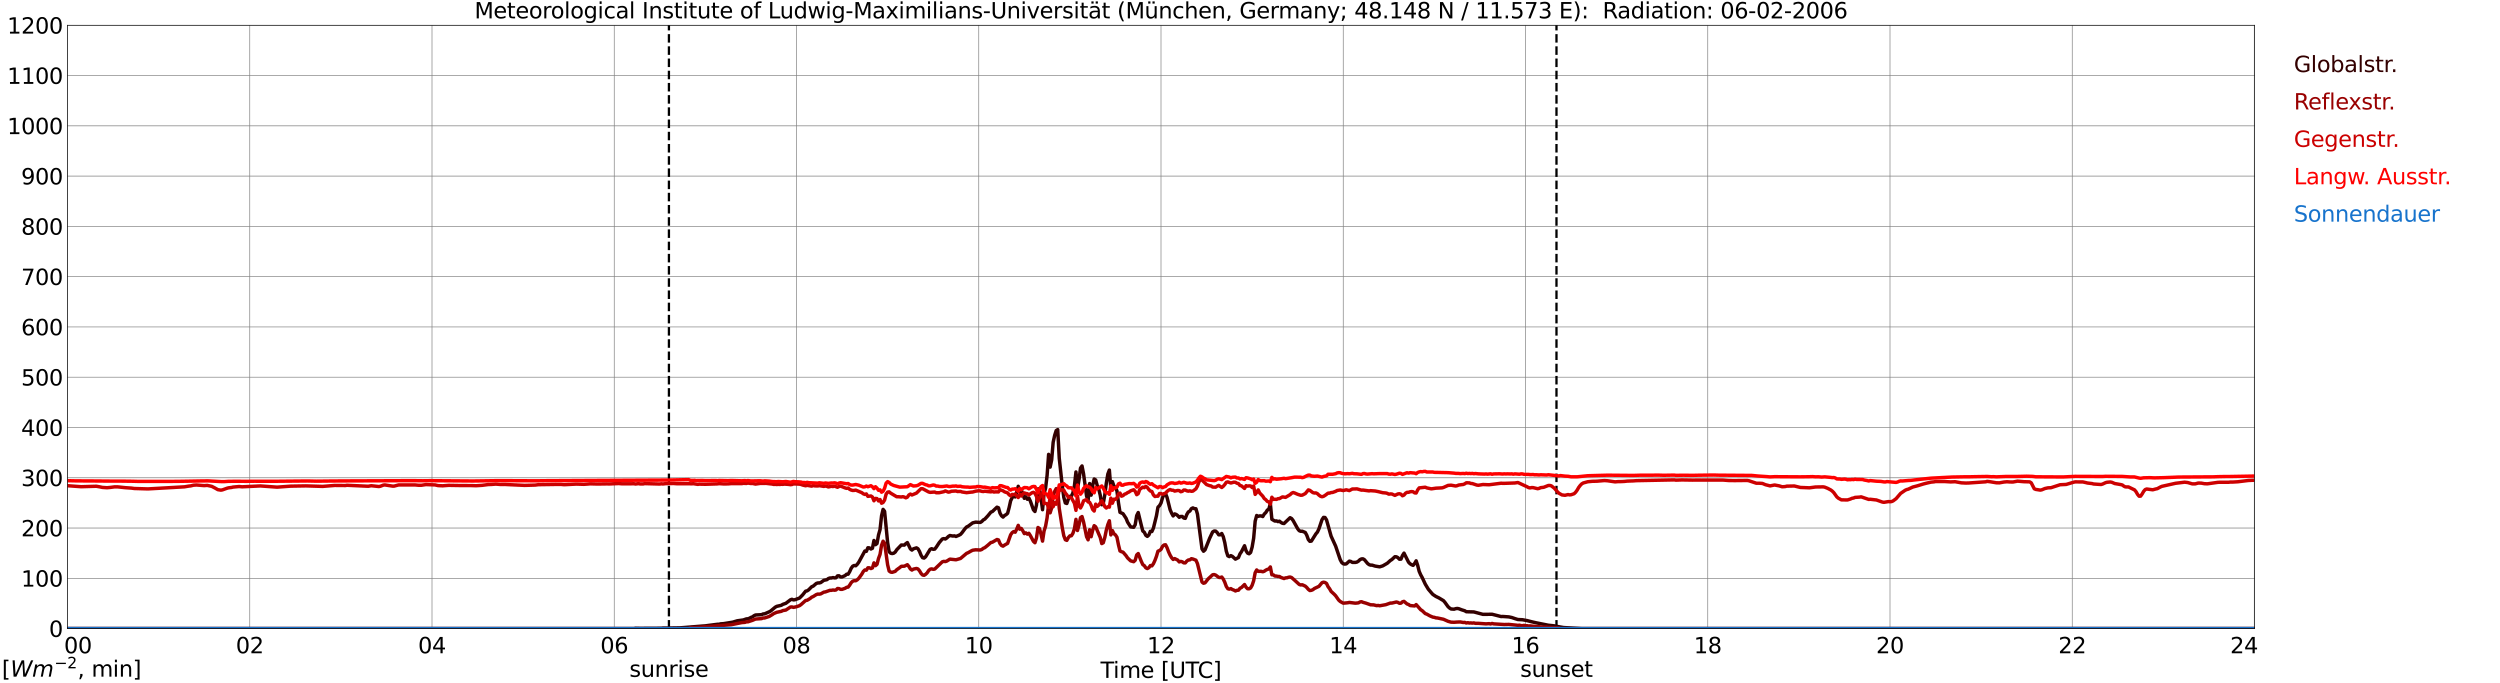 <?xml version="1.0" encoding="utf-8" standalone="no"?>
<!DOCTYPE svg PUBLIC "-//W3C//DTD SVG 1.1//EN"
  "http://www.w3.org/Graphics/SVG/1.1/DTD/svg11.dtd">
<svg xmlns:xlink="http://www.w3.org/1999/xlink" width="1085.4pt" height="296.64pt" viewBox="0 0 1085.4 296.64" xmlns="http://www.w3.org/2000/svg" version="1.1">
 <defs>
  <style type="text/css">*{stroke-linejoin: round; stroke-linecap: butt}</style>
 </defs>
 <g id="figure_1">
  <g id="patch_1">
   <path d="M 0 296.64 
L 1085.4 296.64 
L 1085.4 0 
L 0 0 
z
" style="fill: #ffffff"/>
  </g>
  <g id="axes_1">
   <g id="patch_2">
    <path d="M 29.306 272.909 
L 978.814 272.909 
L 978.814 10.976 
L 29.306 10.976 
z
" style="fill: #ffffff"/>
   </g>
   <g id="patch_3">
    <path d="M 978.814 272.909 
L 978.814 272.909 
L 978.814 10.976 
L 978.814 10.976 
z
" clip-path="url(#pc27df6737b)" style="fill: #d3d3d3; opacity: 0.25; stroke: #d3d3d3; stroke-linejoin: miter"/>
   </g>
   <g id="matplotlib.axis_1">
    <g id="xtick_1">
     <g id="line2d_1">
      <path d="M 29.306 272.909 
L 29.306 10.976 
" clip-path="url(#pc27df6737b)" style="fill: none; stroke: #808080; stroke-width: 0.3; stroke-linecap: square"/>
     </g>
     <g id="line2d_2"/>
     <g id="text_1">
      <!--    00 -->
      <g transform="translate(18.733 283.627) scale(0.095 -0.095)">
       <defs>
        <path id="DejaVuSans-20" transform="scale(0.016)"/>
        <path id="DejaVuSans-30" d="M 2034 4250 
Q 1547 4250 1301 3770 
Q 1056 3291 1056 2328 
Q 1056 1369 1301 889 
Q 1547 409 2034 409 
Q 2525 409 2770 889 
Q 3016 1369 3016 2328 
Q 3016 3291 2770 3770 
Q 2525 4250 2034 4250 
z
M 2034 4750 
Q 2819 4750 3233 4129 
Q 3647 3509 3647 2328 
Q 3647 1150 3233 529 
Q 2819 -91 2034 -91 
Q 1250 -91 836 529 
Q 422 1150 422 2328 
Q 422 3509 836 4129 
Q 1250 4750 2034 4750 
z
" transform="scale(0.016)"/>
       </defs>
       <use xlink:href="#DejaVuSans-20"/>
       <use xlink:href="#DejaVuSans-20" transform="translate(31.787 0)"/>
       <use xlink:href="#DejaVuSans-20" transform="translate(63.574 0)"/>
       <use xlink:href="#DejaVuSans-30" transform="translate(95.361 0)"/>
       <use xlink:href="#DejaVuSans-30" transform="translate(158.984 0)"/>
      </g>
     </g>
    </g>
    <g id="xtick_2">
     <g id="line2d_3">
      <path d="M 108.431 272.909 
L 108.431 10.976 
" clip-path="url(#pc27df6737b)" style="fill: none; stroke: #808080; stroke-width: 0.3; stroke-linecap: square"/>
     </g>
     <g id="line2d_4"/>
     <g id="text_2">
      <!-- 02 -->
      <g transform="translate(102.387 283.627) scale(0.095 -0.095)">
       <defs>
        <path id="DejaVuSans-32" d="M 1228 531 
L 3431 531 
L 3431 0 
L 469 0 
L 469 531 
Q 828 903 1448 1529 
Q 2069 2156 2228 2338 
Q 2531 2678 2651 2914 
Q 2772 3150 2772 3378 
Q 2772 3750 2511 3984 
Q 2250 4219 1831 4219 
Q 1534 4219 1204 4116 
Q 875 4013 500 3803 
L 500 4441 
Q 881 4594 1212 4672 
Q 1544 4750 1819 4750 
Q 2544 4750 2975 4387 
Q 3406 4025 3406 3419 
Q 3406 3131 3298 2873 
Q 3191 2616 2906 2266 
Q 2828 2175 2409 1742 
Q 1991 1309 1228 531 
z
" transform="scale(0.016)"/>
       </defs>
       <use xlink:href="#DejaVuSans-30"/>
       <use xlink:href="#DejaVuSans-32" transform="translate(63.623 0)"/>
      </g>
     </g>
    </g>
    <g id="xtick_3">
     <g id="line2d_5">
      <path d="M 187.557 272.909 
L 187.557 10.976 
" clip-path="url(#pc27df6737b)" style="fill: none; stroke: #808080; stroke-width: 0.3; stroke-linecap: square"/>
     </g>
     <g id="line2d_6"/>
     <g id="text_3">
      <!-- 04 -->
      <g transform="translate(181.513 283.627) scale(0.095 -0.095)">
       <defs>
        <path id="DejaVuSans-34" d="M 2419 4116 
L 825 1625 
L 2419 1625 
L 2419 4116 
z
M 2253 4666 
L 3047 4666 
L 3047 1625 
L 3713 1625 
L 3713 1100 
L 3047 1100 
L 3047 0 
L 2419 0 
L 2419 1100 
L 313 1100 
L 313 1709 
L 2253 4666 
z
" transform="scale(0.016)"/>
       </defs>
       <use xlink:href="#DejaVuSans-30"/>
       <use xlink:href="#DejaVuSans-34" transform="translate(63.623 0)"/>
      </g>
     </g>
    </g>
    <g id="xtick_4">
     <g id="line2d_7">
      <path d="M 266.683 272.909 
L 266.683 10.976 
" clip-path="url(#pc27df6737b)" style="fill: none; stroke: #808080; stroke-width: 0.3; stroke-linecap: square"/>
     </g>
     <g id="line2d_8"/>
     <g id="text_4">
      <!-- 06 -->
      <g transform="translate(260.638 283.627) scale(0.095 -0.095)">
       <defs>
        <path id="DejaVuSans-36" d="M 2113 2584 
Q 1688 2584 1439 2293 
Q 1191 2003 1191 1497 
Q 1191 994 1439 701 
Q 1688 409 2113 409 
Q 2538 409 2786 701 
Q 3034 994 3034 1497 
Q 3034 2003 2786 2293 
Q 2538 2584 2113 2584 
z
M 3366 4563 
L 3366 3988 
Q 3128 4100 2886 4159 
Q 2644 4219 2406 4219 
Q 1781 4219 1451 3797 
Q 1122 3375 1075 2522 
Q 1259 2794 1537 2939 
Q 1816 3084 2150 3084 
Q 2853 3084 3261 2657 
Q 3669 2231 3669 1497 
Q 3669 778 3244 343 
Q 2819 -91 2113 -91 
Q 1303 -91 875 529 
Q 447 1150 447 2328 
Q 447 3434 972 4092 
Q 1497 4750 2381 4750 
Q 2619 4750 2861 4703 
Q 3103 4656 3366 4563 
z
" transform="scale(0.016)"/>
       </defs>
       <use xlink:href="#DejaVuSans-30"/>
       <use xlink:href="#DejaVuSans-36" transform="translate(63.623 0)"/>
      </g>
     </g>
    </g>
    <g id="xtick_5">
     <g id="line2d_9">
      <path d="M 345.808 272.909 
L 345.808 10.976 
" clip-path="url(#pc27df6737b)" style="fill: none; stroke: #808080; stroke-width: 0.3; stroke-linecap: square"/>
     </g>
     <g id="line2d_10"/>
     <g id="text_5">
      <!-- 08 -->
      <g transform="translate(339.764 283.627) scale(0.095 -0.095)">
       <defs>
        <path id="DejaVuSans-38" d="M 2034 2216 
Q 1584 2216 1326 1975 
Q 1069 1734 1069 1313 
Q 1069 891 1326 650 
Q 1584 409 2034 409 
Q 2484 409 2743 651 
Q 3003 894 3003 1313 
Q 3003 1734 2745 1975 
Q 2488 2216 2034 2216 
z
M 1403 2484 
Q 997 2584 770 2862 
Q 544 3141 544 3541 
Q 544 4100 942 4425 
Q 1341 4750 2034 4750 
Q 2731 4750 3128 4425 
Q 3525 4100 3525 3541 
Q 3525 3141 3298 2862 
Q 3072 2584 2669 2484 
Q 3125 2378 3379 2068 
Q 3634 1759 3634 1313 
Q 3634 634 3220 271 
Q 2806 -91 2034 -91 
Q 1263 -91 848 271 
Q 434 634 434 1313 
Q 434 1759 690 2068 
Q 947 2378 1403 2484 
z
M 1172 3481 
Q 1172 3119 1398 2916 
Q 1625 2713 2034 2713 
Q 2441 2713 2670 2916 
Q 2900 3119 2900 3481 
Q 2900 3844 2670 4047 
Q 2441 4250 2034 4250 
Q 1625 4250 1398 4047 
Q 1172 3844 1172 3481 
z
" transform="scale(0.016)"/>
       </defs>
       <use xlink:href="#DejaVuSans-30"/>
       <use xlink:href="#DejaVuSans-38" transform="translate(63.623 0)"/>
      </g>
     </g>
    </g>
    <g id="xtick_6">
     <g id="line2d_11">
      <path d="M 424.934 272.909 
L 424.934 10.976 
" clip-path="url(#pc27df6737b)" style="fill: none; stroke: #808080; stroke-width: 0.3; stroke-linecap: square"/>
     </g>
     <g id="line2d_12"/>
     <g id="text_6">
      <!-- 10 -->
      <g transform="translate(418.89 283.627) scale(0.095 -0.095)">
       <defs>
        <path id="DejaVuSans-31" d="M 794 531 
L 1825 531 
L 1825 4091 
L 703 3866 
L 703 4441 
L 1819 4666 
L 2450 4666 
L 2450 531 
L 3481 531 
L 3481 0 
L 794 0 
L 794 531 
z
" transform="scale(0.016)"/>
       </defs>
       <use xlink:href="#DejaVuSans-31"/>
       <use xlink:href="#DejaVuSans-30" transform="translate(63.623 0)"/>
      </g>
     </g>
    </g>
    <g id="xtick_7">
     <g id="line2d_13">
      <path d="M 504.06 272.909 
L 504.06 10.976 
" clip-path="url(#pc27df6737b)" style="fill: none; stroke: #808080; stroke-width: 0.3; stroke-linecap: square"/>
     </g>
     <g id="line2d_14"/>
     <g id="text_7">
      <!-- 12 -->
      <g transform="translate(498.015 283.627) scale(0.095 -0.095)">
       <use xlink:href="#DejaVuSans-31"/>
       <use xlink:href="#DejaVuSans-32" transform="translate(63.623 0)"/>
      </g>
     </g>
    </g>
    <g id="xtick_8">
     <g id="line2d_15">
      <path d="M 583.185 272.909 
L 583.185 10.976 
" clip-path="url(#pc27df6737b)" style="fill: none; stroke: #808080; stroke-width: 0.3; stroke-linecap: square"/>
     </g>
     <g id="line2d_16"/>
     <g id="text_8">
      <!-- 14 -->
      <g transform="translate(577.141 283.627) scale(0.095 -0.095)">
       <use xlink:href="#DejaVuSans-31"/>
       <use xlink:href="#DejaVuSans-34" transform="translate(63.623 0)"/>
      </g>
     </g>
    </g>
    <g id="xtick_9">
     <g id="line2d_17">
      <path d="M 662.311 272.909 
L 662.311 10.976 
" clip-path="url(#pc27df6737b)" style="fill: none; stroke: #808080; stroke-width: 0.3; stroke-linecap: square"/>
     </g>
     <g id="line2d_18"/>
     <g id="text_9">
      <!-- 16 -->
      <g transform="translate(656.267 283.627) scale(0.095 -0.095)">
       <use xlink:href="#DejaVuSans-31"/>
       <use xlink:href="#DejaVuSans-36" transform="translate(63.623 0)"/>
      </g>
     </g>
    </g>
    <g id="xtick_10">
     <g id="line2d_19">
      <path d="M 741.437 272.909 
L 741.437 10.976 
" clip-path="url(#pc27df6737b)" style="fill: none; stroke: #808080; stroke-width: 0.3; stroke-linecap: square"/>
     </g>
     <g id="line2d_20"/>
     <g id="text_10">
      <!-- 18 -->
      <g transform="translate(735.392 283.627) scale(0.095 -0.095)">
       <use xlink:href="#DejaVuSans-31"/>
       <use xlink:href="#DejaVuSans-38" transform="translate(63.623 0)"/>
      </g>
     </g>
    </g>
    <g id="xtick_11">
     <g id="line2d_21">
      <path d="M 820.562 272.909 
L 820.562 10.976 
" clip-path="url(#pc27df6737b)" style="fill: none; stroke: #808080; stroke-width: 0.3; stroke-linecap: square"/>
     </g>
     <g id="line2d_22"/>
     <g id="text_11">
      <!-- 20 -->
      <g transform="translate(814.518 283.627) scale(0.095 -0.095)">
       <use xlink:href="#DejaVuSans-32"/>
       <use xlink:href="#DejaVuSans-30" transform="translate(63.623 0)"/>
      </g>
     </g>
    </g>
    <g id="xtick_12">
     <g id="line2d_23">
      <path d="M 899.688 272.909 
L 899.688 10.976 
" clip-path="url(#pc27df6737b)" style="fill: none; stroke: #808080; stroke-width: 0.3; stroke-linecap: square"/>
     </g>
     <g id="line2d_24"/>
     <g id="text_12">
      <!-- 22 -->
      <g transform="translate(893.644 283.627) scale(0.095 -0.095)">
       <use xlink:href="#DejaVuSans-32"/>
       <use xlink:href="#DejaVuSans-32" transform="translate(63.623 0)"/>
      </g>
     </g>
    </g>
    <g id="xtick_13">
     <g id="line2d_25">
      <path d="M 978.814 272.909 
L 978.814 10.976 
" clip-path="url(#pc27df6737b)" style="fill: none; stroke: #808080; stroke-width: 0.3; stroke-linecap: square"/>
     </g>
     <g id="line2d_26"/>
     <g id="text_13">
      <!-- 24    -->
      <g transform="translate(968.241 283.627) scale(0.095 -0.095)">
       <use xlink:href="#DejaVuSans-32"/>
       <use xlink:href="#DejaVuSans-34" transform="translate(63.623 0)"/>
       <use xlink:href="#DejaVuSans-20" transform="translate(127.246 0)"/>
       <use xlink:href="#DejaVuSans-20" transform="translate(159.033 0)"/>
       <use xlink:href="#DejaVuSans-20" transform="translate(190.82 0)"/>
      </g>
     </g>
    </g>
    <g id="text_14">
     <!-- Time [UTC] -->
     <g transform="translate(477.806 294.322) scale(0.095 -0.095)">
      <defs>
       <path id="DejaVuSans-54" d="M -19 4666 
L 3928 4666 
L 3928 4134 
L 2272 4134 
L 2272 0 
L 1638 0 
L 1638 4134 
L -19 4134 
L -19 4666 
z
" transform="scale(0.016)"/>
       <path id="DejaVuSans-69" d="M 603 3500 
L 1178 3500 
L 1178 0 
L 603 0 
L 603 3500 
z
M 603 4863 
L 1178 4863 
L 1178 4134 
L 603 4134 
L 603 4863 
z
" transform="scale(0.016)"/>
       <path id="DejaVuSans-6d" d="M 3328 2828 
Q 3544 3216 3844 3400 
Q 4144 3584 4550 3584 
Q 5097 3584 5394 3201 
Q 5691 2819 5691 2113 
L 5691 0 
L 5113 0 
L 5113 2094 
Q 5113 2597 4934 2840 
Q 4756 3084 4391 3084 
Q 3944 3084 3684 2787 
Q 3425 2491 3425 1978 
L 3425 0 
L 2847 0 
L 2847 2094 
Q 2847 2600 2669 2842 
Q 2491 3084 2119 3084 
Q 1678 3084 1418 2786 
Q 1159 2488 1159 1978 
L 1159 0 
L 581 0 
L 581 3500 
L 1159 3500 
L 1159 2956 
Q 1356 3278 1631 3431 
Q 1906 3584 2284 3584 
Q 2666 3584 2933 3390 
Q 3200 3197 3328 2828 
z
" transform="scale(0.016)"/>
       <path id="DejaVuSans-65" d="M 3597 1894 
L 3597 1613 
L 953 1613 
Q 991 1019 1311 708 
Q 1631 397 2203 397 
Q 2534 397 2845 478 
Q 3156 559 3463 722 
L 3463 178 
Q 3153 47 2828 -22 
Q 2503 -91 2169 -91 
Q 1331 -91 842 396 
Q 353 884 353 1716 
Q 353 2575 817 3079 
Q 1281 3584 2069 3584 
Q 2775 3584 3186 3129 
Q 3597 2675 3597 1894 
z
M 3022 2063 
Q 3016 2534 2758 2815 
Q 2500 3097 2075 3097 
Q 1594 3097 1305 2825 
Q 1016 2553 972 2059 
L 3022 2063 
z
" transform="scale(0.016)"/>
       <path id="DejaVuSans-5b" d="M 550 4863 
L 1875 4863 
L 1875 4416 
L 1125 4416 
L 1125 -397 
L 1875 -397 
L 1875 -844 
L 550 -844 
L 550 4863 
z
" transform="scale(0.016)"/>
       <path id="DejaVuSans-55" d="M 556 4666 
L 1191 4666 
L 1191 1831 
Q 1191 1081 1462 751 
Q 1734 422 2344 422 
Q 2950 422 3222 751 
Q 3494 1081 3494 1831 
L 3494 4666 
L 4128 4666 
L 4128 1753 
Q 4128 841 3676 375 
Q 3225 -91 2344 -91 
Q 1459 -91 1007 375 
Q 556 841 556 1753 
L 556 4666 
z
" transform="scale(0.016)"/>
       <path id="DejaVuSans-43" d="M 4122 4306 
L 4122 3641 
Q 3803 3938 3442 4084 
Q 3081 4231 2675 4231 
Q 1875 4231 1450 3742 
Q 1025 3253 1025 2328 
Q 1025 1406 1450 917 
Q 1875 428 2675 428 
Q 3081 428 3442 575 
Q 3803 722 4122 1019 
L 4122 359 
Q 3791 134 3420 21 
Q 3050 -91 2638 -91 
Q 1578 -91 968 557 
Q 359 1206 359 2328 
Q 359 3453 968 4101 
Q 1578 4750 2638 4750 
Q 3056 4750 3426 4639 
Q 3797 4528 4122 4306 
z
" transform="scale(0.016)"/>
       <path id="DejaVuSans-5d" d="M 1947 4863 
L 1947 -844 
L 622 -844 
L 622 -397 
L 1369 -397 
L 1369 4416 
L 622 4416 
L 622 4863 
L 1947 4863 
z
" transform="scale(0.016)"/>
      </defs>
      <use xlink:href="#DejaVuSans-54"/>
      <use xlink:href="#DejaVuSans-69" transform="translate(57.959 0)"/>
      <use xlink:href="#DejaVuSans-6d" transform="translate(85.742 0)"/>
      <use xlink:href="#DejaVuSans-65" transform="translate(183.154 0)"/>
      <use xlink:href="#DejaVuSans-20" transform="translate(244.678 0)"/>
      <use xlink:href="#DejaVuSans-5b" transform="translate(276.465 0)"/>
      <use xlink:href="#DejaVuSans-55" transform="translate(315.479 0)"/>
      <use xlink:href="#DejaVuSans-54" transform="translate(388.672 0)"/>
      <use xlink:href="#DejaVuSans-43" transform="translate(443.881 0)"/>
      <use xlink:href="#DejaVuSans-5d" transform="translate(513.705 0)"/>
     </g>
    </g>
   </g>
   <g id="matplotlib.axis_2">
    <g id="ytick_1">
     <g id="line2d_27">
      <path d="M 29.306 272.909 
L 978.814 272.909 
" clip-path="url(#pc27df6737b)" style="fill: none; stroke: #808080; stroke-width: 0.3; stroke-linecap: square"/>
     </g>
     <g id="line2d_28"/>
     <g id="text_15">
      <!-- 0 -->
      <g transform="translate(21.261 276.518) scale(0.095 -0.095)">
       <use xlink:href="#DejaVuSans-30"/>
      </g>
     </g>
    </g>
    <g id="ytick_2">
     <g id="line2d_29">
      <path d="M 29.306 251.081 
L 978.814 251.081 
" clip-path="url(#pc27df6737b)" style="fill: none; stroke: #808080; stroke-width: 0.3; stroke-linecap: square"/>
     </g>
     <g id="line2d_30"/>
     <g id="text_16">
      <!-- 100 -->
      <g transform="translate(9.173 254.69) scale(0.095 -0.095)">
       <use xlink:href="#DejaVuSans-31"/>
       <use xlink:href="#DejaVuSans-30" transform="translate(63.623 0)"/>
       <use xlink:href="#DejaVuSans-30" transform="translate(127.246 0)"/>
      </g>
     </g>
    </g>
    <g id="ytick_3">
     <g id="line2d_31">
      <path d="M 29.306 229.253 
L 978.814 229.253 
" clip-path="url(#pc27df6737b)" style="fill: none; stroke: #808080; stroke-width: 0.3; stroke-linecap: square"/>
     </g>
     <g id="line2d_32"/>
     <g id="text_17">
      <!-- 200 -->
      <g transform="translate(9.173 232.863) scale(0.095 -0.095)">
       <use xlink:href="#DejaVuSans-32"/>
       <use xlink:href="#DejaVuSans-30" transform="translate(63.623 0)"/>
       <use xlink:href="#DejaVuSans-30" transform="translate(127.246 0)"/>
      </g>
     </g>
    </g>
    <g id="ytick_4">
     <g id="line2d_33">
      <path d="M 29.306 207.426 
L 978.814 207.426 
" clip-path="url(#pc27df6737b)" style="fill: none; stroke: #808080; stroke-width: 0.3; stroke-linecap: square"/>
     </g>
     <g id="line2d_34"/>
     <g id="text_18">
      <!-- 300 -->
      <g transform="translate(9.173 211.035) scale(0.095 -0.095)">
       <defs>
        <path id="DejaVuSans-33" d="M 2597 2516 
Q 3050 2419 3304 2112 
Q 3559 1806 3559 1356 
Q 3559 666 3084 287 
Q 2609 -91 1734 -91 
Q 1441 -91 1130 -33 
Q 819 25 488 141 
L 488 750 
Q 750 597 1062 519 
Q 1375 441 1716 441 
Q 2309 441 2620 675 
Q 2931 909 2931 1356 
Q 2931 1769 2642 2001 
Q 2353 2234 1838 2234 
L 1294 2234 
L 1294 2753 
L 1863 2753 
Q 2328 2753 2575 2939 
Q 2822 3125 2822 3475 
Q 2822 3834 2567 4026 
Q 2313 4219 1838 4219 
Q 1578 4219 1281 4162 
Q 984 4106 628 3988 
L 628 4550 
Q 988 4650 1302 4700 
Q 1616 4750 1894 4750 
Q 2613 4750 3031 4423 
Q 3450 4097 3450 3541 
Q 3450 3153 3228 2886 
Q 3006 2619 2597 2516 
z
" transform="scale(0.016)"/>
       </defs>
       <use xlink:href="#DejaVuSans-33"/>
       <use xlink:href="#DejaVuSans-30" transform="translate(63.623 0)"/>
       <use xlink:href="#DejaVuSans-30" transform="translate(127.246 0)"/>
      </g>
     </g>
    </g>
    <g id="ytick_5">
     <g id="line2d_35">
      <path d="M 29.306 185.598 
L 978.814 185.598 
" clip-path="url(#pc27df6737b)" style="fill: none; stroke: #808080; stroke-width: 0.3; stroke-linecap: square"/>
     </g>
     <g id="line2d_36"/>
     <g id="text_19">
      <!-- 400 -->
      <g transform="translate(9.173 189.207) scale(0.095 -0.095)">
       <use xlink:href="#DejaVuSans-34"/>
       <use xlink:href="#DejaVuSans-30" transform="translate(63.623 0)"/>
       <use xlink:href="#DejaVuSans-30" transform="translate(127.246 0)"/>
      </g>
     </g>
    </g>
    <g id="ytick_6">
     <g id="line2d_37">
      <path d="M 29.306 163.77 
L 978.814 163.77 
" clip-path="url(#pc27df6737b)" style="fill: none; stroke: #808080; stroke-width: 0.3; stroke-linecap: square"/>
     </g>
     <g id="line2d_38"/>
     <g id="text_20">
      <!-- 500 -->
      <g transform="translate(9.173 167.379) scale(0.095 -0.095)">
       <defs>
        <path id="DejaVuSans-35" d="M 691 4666 
L 3169 4666 
L 3169 4134 
L 1269 4134 
L 1269 2991 
Q 1406 3038 1543 3061 
Q 1681 3084 1819 3084 
Q 2600 3084 3056 2656 
Q 3513 2228 3513 1497 
Q 3513 744 3044 326 
Q 2575 -91 1722 -91 
Q 1428 -91 1123 -41 
Q 819 9 494 109 
L 494 744 
Q 775 591 1075 516 
Q 1375 441 1709 441 
Q 2250 441 2565 725 
Q 2881 1009 2881 1497 
Q 2881 1984 2565 2268 
Q 2250 2553 1709 2553 
Q 1456 2553 1204 2497 
Q 953 2441 691 2322 
L 691 4666 
z
" transform="scale(0.016)"/>
       </defs>
       <use xlink:href="#DejaVuSans-35"/>
       <use xlink:href="#DejaVuSans-30" transform="translate(63.623 0)"/>
       <use xlink:href="#DejaVuSans-30" transform="translate(127.246 0)"/>
      </g>
     </g>
    </g>
    <g id="ytick_7">
     <g id="line2d_39">
      <path d="M 29.306 141.942 
L 978.814 141.942 
" clip-path="url(#pc27df6737b)" style="fill: none; stroke: #808080; stroke-width: 0.3; stroke-linecap: square"/>
     </g>
     <g id="line2d_40"/>
     <g id="text_21">
      <!-- 600 -->
      <g transform="translate(9.173 145.551) scale(0.095 -0.095)">
       <use xlink:href="#DejaVuSans-36"/>
       <use xlink:href="#DejaVuSans-30" transform="translate(63.623 0)"/>
       <use xlink:href="#DejaVuSans-30" transform="translate(127.246 0)"/>
      </g>
     </g>
    </g>
    <g id="ytick_8">
     <g id="line2d_41">
      <path d="M 29.306 120.114 
L 978.814 120.114 
" clip-path="url(#pc27df6737b)" style="fill: none; stroke: #808080; stroke-width: 0.3; stroke-linecap: square"/>
     </g>
     <g id="line2d_42"/>
     <g id="text_22">
      <!-- 700 -->
      <g transform="translate(9.173 123.724) scale(0.095 -0.095)">
       <defs>
        <path id="DejaVuSans-37" d="M 525 4666 
L 3525 4666 
L 3525 4397 
L 1831 0 
L 1172 0 
L 2766 4134 
L 525 4134 
L 525 4666 
z
" transform="scale(0.016)"/>
       </defs>
       <use xlink:href="#DejaVuSans-37"/>
       <use xlink:href="#DejaVuSans-30" transform="translate(63.623 0)"/>
       <use xlink:href="#DejaVuSans-30" transform="translate(127.246 0)"/>
      </g>
     </g>
    </g>
    <g id="ytick_9">
     <g id="line2d_43">
      <path d="M 29.306 98.287 
L 978.814 98.287 
" clip-path="url(#pc27df6737b)" style="fill: none; stroke: #808080; stroke-width: 0.3; stroke-linecap: square"/>
     </g>
     <g id="line2d_44"/>
     <g id="text_23">
      <!-- 800 -->
      <g transform="translate(9.173 101.896) scale(0.095 -0.095)">
       <use xlink:href="#DejaVuSans-38"/>
       <use xlink:href="#DejaVuSans-30" transform="translate(63.623 0)"/>
       <use xlink:href="#DejaVuSans-30" transform="translate(127.246 0)"/>
      </g>
     </g>
    </g>
    <g id="ytick_10">
     <g id="line2d_45">
      <path d="M 29.306 76.459 
L 978.814 76.459 
" clip-path="url(#pc27df6737b)" style="fill: none; stroke: #808080; stroke-width: 0.3; stroke-linecap: square"/>
     </g>
     <g id="line2d_46"/>
     <g id="text_24">
      <!-- 900 -->
      <g transform="translate(9.173 80.068) scale(0.095 -0.095)">
       <defs>
        <path id="DejaVuSans-39" d="M 703 97 
L 703 672 
Q 941 559 1184 500 
Q 1428 441 1663 441 
Q 2288 441 2617 861 
Q 2947 1281 2994 2138 
Q 2813 1869 2534 1725 
Q 2256 1581 1919 1581 
Q 1219 1581 811 2004 
Q 403 2428 403 3163 
Q 403 3881 828 4315 
Q 1253 4750 1959 4750 
Q 2769 4750 3195 4129 
Q 3622 3509 3622 2328 
Q 3622 1225 3098 567 
Q 2575 -91 1691 -91 
Q 1453 -91 1209 -44 
Q 966 3 703 97 
z
M 1959 2075 
Q 2384 2075 2632 2365 
Q 2881 2656 2881 3163 
Q 2881 3666 2632 3958 
Q 2384 4250 1959 4250 
Q 1534 4250 1286 3958 
Q 1038 3666 1038 3163 
Q 1038 2656 1286 2365 
Q 1534 2075 1959 2075 
z
" transform="scale(0.016)"/>
       </defs>
       <use xlink:href="#DejaVuSans-39"/>
       <use xlink:href="#DejaVuSans-30" transform="translate(63.623 0)"/>
       <use xlink:href="#DejaVuSans-30" transform="translate(127.246 0)"/>
      </g>
     </g>
    </g>
    <g id="ytick_11">
     <g id="line2d_47">
      <path d="M 29.306 54.631 
L 978.814 54.631 
" clip-path="url(#pc27df6737b)" style="fill: none; stroke: #808080; stroke-width: 0.3; stroke-linecap: square"/>
     </g>
     <g id="line2d_48"/>
     <g id="text_25">
      <!-- 1000 -->
      <g transform="translate(3.128 58.24) scale(0.095 -0.095)">
       <use xlink:href="#DejaVuSans-31"/>
       <use xlink:href="#DejaVuSans-30" transform="translate(63.623 0)"/>
       <use xlink:href="#DejaVuSans-30" transform="translate(127.246 0)"/>
       <use xlink:href="#DejaVuSans-30" transform="translate(190.869 0)"/>
      </g>
     </g>
    </g>
    <g id="ytick_12">
     <g id="line2d_49">
      <path d="M 29.306 32.803 
L 978.814 32.803 
" clip-path="url(#pc27df6737b)" style="fill: none; stroke: #808080; stroke-width: 0.3; stroke-linecap: square"/>
     </g>
     <g id="line2d_50"/>
     <g id="text_26">
      <!-- 1100 -->
      <g transform="translate(3.128 36.413) scale(0.095 -0.095)">
       <use xlink:href="#DejaVuSans-31"/>
       <use xlink:href="#DejaVuSans-31" transform="translate(63.623 0)"/>
       <use xlink:href="#DejaVuSans-30" transform="translate(127.246 0)"/>
       <use xlink:href="#DejaVuSans-30" transform="translate(190.869 0)"/>
      </g>
     </g>
    </g>
    <g id="ytick_13">
     <g id="line2d_51">
      <path d="M 29.306 10.976 
L 978.814 10.976 
" clip-path="url(#pc27df6737b)" style="fill: none; stroke: #808080; stroke-width: 0.3; stroke-linecap: square"/>
     </g>
     <g id="line2d_52"/>
     <g id="text_27">
      <!-- 1200 -->
      <g transform="translate(3.128 14.585) scale(0.095 -0.095)">
       <use xlink:href="#DejaVuSans-31"/>
       <use xlink:href="#DejaVuSans-32" transform="translate(63.623 0)"/>
       <use xlink:href="#DejaVuSans-30" transform="translate(127.246 0)"/>
       <use xlink:href="#DejaVuSans-30" transform="translate(190.869 0)"/>
      </g>
     </g>
    </g>
   </g>
   <g id="line2d_53">
    <path d="M 290.42 272.909 
L 290.42 10.976 
" clip-path="url(#pc27df6737b)" style="fill: none; stroke-dasharray: 3.7,1.6; stroke-dashoffset: 0; stroke: #000000"/>
   </g>
   <g id="line2d_54">
    <path d="M 675.762 272.909 
L 675.762 10.976 
" clip-path="url(#pc27df6737b)" style="fill: none; stroke-dasharray: 3.7,1.6; stroke-dashoffset: 0; stroke: #000000"/>
   </g>
   <g id="line2d_55">
    <path d="M 29.306 272.909 
L 275.255 272.909 
L 275.914 272.771 
L 277.892 272.817 
L 287.124 272.771 
L 287.783 272.68 
L 289.102 272.68 
L 295.036 272.59 
L 296.355 272.498 
L 304.927 271.811 
L 306.246 271.719 
L 307.564 271.536 
L 311.521 271.034 
L 312.18 271.034 
L 312.839 270.85 
L 314.158 270.759 
L 318.114 270.117 
L 320.093 269.523 
L 322.73 269.157 
L 324.049 268.7 
L 324.708 268.655 
L 325.368 268.425 
L 326.027 268.059 
L 326.686 267.829 
L 327.346 267.327 
L 328.005 267.007 
L 330.643 266.869 
L 331.302 266.548 
L 331.961 266.502 
L 333.94 265.634 
L 334.599 265.267 
L 336.577 263.619 
L 337.236 263.254 
L 339.215 262.796 
L 339.874 262.383 
L 341.193 261.927 
L 343.171 260.417 
L 343.83 260.188 
L 344.49 260.463 
L 345.149 260.371 
L 347.127 259.64 
L 348.446 258.313 
L 349.765 256.665 
L 350.424 256.527 
L 351.083 256.069 
L 352.402 254.742 
L 353.062 254.469 
L 354.38 253.325 
L 355.04 253.096 
L 355.699 253.096 
L 356.359 252.912 
L 357.677 251.952 
L 358.996 251.677 
L 359.655 251.173 
L 360.315 250.944 
L 360.974 250.944 
L 361.634 250.762 
L 362.293 250.898 
L 362.952 250.852 
L 363.612 250.029 
L 364.271 249.983 
L 364.93 250.487 
L 365.59 250.487 
L 366.909 249.891 
L 367.568 249.298 
L 368.227 249.298 
L 368.887 248.2 
L 369.546 246.735 
L 370.206 245.818 
L 370.865 245.5 
L 371.524 245.635 
L 372.184 244.995 
L 372.843 244.081 
L 375.481 239.229 
L 376.14 239.366 
L 376.799 237.812 
L 377.459 237.858 
L 378.118 238.36 
L 378.777 238.039 
L 379.437 234.653 
L 380.096 236.485 
L 380.756 235.981 
L 381.415 232.274 
L 382.074 229.941 
L 382.734 223.945 
L 383.393 221.155 
L 384.053 221.978 
L 385.371 235.568 
L 386.031 239.549 
L 386.69 240.191 
L 387.349 240.329 
L 388.009 240.191 
L 388.668 239.687 
L 389.328 238.681 
L 391.306 236.622 
L 392.624 236.666 
L 393.284 236.026 
L 393.943 235.568 
L 395.262 238.314 
L 395.921 238.818 
L 396.581 238.268 
L 397.899 237.858 
L 398.559 238.268 
L 399.218 239.412 
L 399.878 241.06 
L 400.537 242.112 
L 401.196 242.295 
L 401.856 241.747 
L 403.834 238.497 
L 404.493 238.222 
L 405.153 238.497 
L 405.812 238.406 
L 406.471 237.583 
L 407.79 235.568 
L 409.109 234.014 
L 409.768 233.831 
L 410.428 234.014 
L 411.087 233.556 
L 411.746 232.914 
L 412.406 232.503 
L 413.725 232.733 
L 414.384 232.641 
L 415.043 232.914 
L 416.362 232.366 
L 417.022 231.999 
L 417.681 231.268 
L 419 229.482 
L 419.659 228.797 
L 420.318 228.476 
L 422.297 227.012 
L 423.615 226.691 
L 425.593 226.828 
L 426.253 226.416 
L 426.912 225.73 
L 427.572 225.364 
L 428.89 223.945 
L 430.209 222.345 
L 430.869 222.07 
L 432.847 220.193 
L 433.506 220.468 
L 434.165 222.801 
L 434.825 223.945 
L 435.484 224.495 
L 436.144 223.807 
L 436.803 223.443 
L 437.462 222.847 
L 438.122 220.376 
L 438.781 217.401 
L 439.44 216.076 
L 440.1 215.297 
L 440.759 215.755 
L 441.419 213.649 
L 442.078 211.132 
L 442.737 213.376 
L 443.397 212.734 
L 444.056 214.382 
L 444.716 216.349 
L 445.375 215.663 
L 446.034 216.761 
L 446.694 216.211 
L 447.353 217.584 
L 448.672 221.336 
L 449.331 222.07 
L 449.991 219.278 
L 450.65 212.276 
L 451.309 212.232 
L 451.969 216.349 
L 452.628 221.291 
L 453.287 214.245 
L 453.947 211.957 
L 454.606 206.419 
L 455.266 197.267 
L 455.925 202.805 
L 456.584 199.738 
L 457.244 192.004 
L 457.903 188.985 
L 458.563 186.925 
L 459.222 186.515 
L 459.881 198.915 
L 461.2 210.994 
L 461.859 215.938 
L 462.519 218.363 
L 463.178 218.593 
L 463.838 216.624 
L 464.497 215.526 
L 465.156 215.434 
L 465.816 213.969 
L 466.475 210.905 
L 467.134 204.909 
L 467.794 212.232 
L 468.453 208.342 
L 469.113 203.217 
L 469.772 202.3 
L 470.431 205.688 
L 471.75 215.388 
L 472.409 217.401 
L 473.069 209.942 
L 473.728 214.976 
L 474.388 210.813 
L 475.047 207.976 
L 475.706 208.388 
L 476.366 210.767 
L 477.025 212.276 
L 477.685 215.022 
L 478.344 219.14 
L 479.003 218.501 
L 479.663 214.795 
L 480.322 209.759 
L 480.981 205.826 
L 481.641 204.086 
L 482.3 212.276 
L 482.96 209.119 
L 483.619 211.04 
L 484.278 211.682 
L 484.938 213.147 
L 485.597 218.318 
L 486.256 222.436 
L 487.575 223.03 
L 488.894 225.045 
L 489.553 226.691 
L 490.872 228.751 
L 492.191 228.935 
L 492.85 227.834 
L 493.51 223.853 
L 494.169 222.526 
L 495.488 227.972 
L 496.147 230.535 
L 496.807 231.085 
L 497.466 232.412 
L 498.125 232.868 
L 498.785 232.274 
L 499.444 230.672 
L 500.103 230.764 
L 500.763 229.299 
L 502.082 223.945 
L 502.741 220.193 
L 503.4 219.553 
L 504.06 218.409 
L 504.719 216.12 
L 505.379 214.52 
L 506.038 214.336 
L 506.697 215.984 
L 508.016 221.291 
L 508.675 222.801 
L 509.335 223.991 
L 509.994 223.122 
L 510.654 223.351 
L 511.313 223.853 
L 511.972 224.587 
L 512.632 224.22 
L 513.291 224.22 
L 513.95 224.907 
L 514.61 225.045 
L 515.269 223.351 
L 515.929 222.253 
L 516.588 221.886 
L 517.247 220.834 
L 517.907 220.513 
L 518.566 220.834 
L 519.226 220.88 
L 519.885 223.168 
L 521.863 238.314 
L 522.522 239.32 
L 523.182 238.727 
L 525.16 233.739 
L 526.479 230.947 
L 527.138 230.535 
L 527.797 230.58 
L 528.457 231.222 
L 529.116 232.183 
L 529.776 232.183 
L 530.435 231.633 
L 531.094 233.005 
L 531.754 235.614 
L 532.413 239.32 
L 533.073 241.335 
L 533.732 241.656 
L 534.391 241.243 
L 535.051 241.564 
L 536.369 242.754 
L 537.688 242.066 
L 538.348 240.466 
L 539.007 239.504 
L 540.326 236.941 
L 540.985 239.093 
L 541.644 240.145 
L 542.304 240.42 
L 542.963 239.87 
L 543.623 237.537 
L 544.282 233.693 
L 544.941 226.28 
L 545.601 223.807 
L 546.26 224.174 
L 546.919 223.991 
L 547.579 223.991 
L 548.238 224.266 
L 548.898 223.168 
L 549.557 222.526 
L 550.216 221.474 
L 550.876 221.018 
L 551.535 218.682 
L 552.195 225.455 
L 553.513 226.235 
L 554.173 226.143 
L 554.832 226.462 
L 555.491 226.28 
L 556.151 226.828 
L 556.81 227.195 
L 557.47 227.287 
L 560.107 224.77 
L 560.766 225.134 
L 561.426 226.005 
L 563.404 229.574 
L 564.063 230.397 
L 564.723 230.672 
L 565.382 230.626 
L 566.701 231.176 
L 567.36 232.412 
L 568.02 234.241 
L 568.679 235.02 
L 569.338 234.928 
L 571.317 231.77 
L 571.976 230.993 
L 572.635 229.574 
L 573.954 225.639 
L 574.613 224.632 
L 575.273 224.678 
L 575.932 225.73 
L 577.91 232.778 
L 579.889 237.124 
L 581.867 242.983 
L 582.526 244.218 
L 583.185 244.766 
L 583.845 244.904 
L 584.504 244.812 
L 585.823 243.622 
L 586.482 243.76 
L 587.142 244.173 
L 588.46 244.173 
L 589.12 244.035 
L 589.779 243.622 
L 590.439 242.983 
L 591.098 242.662 
L 591.757 242.616 
L 592.417 243.029 
L 593.736 244.629 
L 594.395 245.133 
L 595.054 245.362 
L 595.714 245.362 
L 597.032 245.773 
L 599.011 246.093 
L 600.329 245.681 
L 602.307 244.537 
L 603.626 243.347 
L 604.286 242.937 
L 605.604 241.702 
L 606.264 241.747 
L 606.923 242.112 
L 607.582 242.8 
L 608.242 242.754 
L 608.901 241.197 
L 609.561 240.145 
L 611.539 244.081 
L 612.198 244.766 
L 612.858 245.179 
L 613.517 245.454 
L 614.176 244.629 
L 614.836 243.485 
L 615.495 245.454 
L 616.154 248.062 
L 616.814 249.571 
L 617.473 250.762 
L 618.792 253.598 
L 620.111 255.796 
L 621.429 257.35 
L 622.089 258.083 
L 623.408 258.952 
L 624.726 259.594 
L 626.705 260.783 
L 627.364 261.561 
L 628.683 263.392 
L 629.342 263.986 
L 630.001 264.398 
L 631.32 264.49 
L 631.98 264.261 
L 632.639 264.169 
L 633.298 264.261 
L 634.617 264.765 
L 635.936 265.175 
L 636.595 265.588 
L 639.892 265.679 
L 643.848 266.732 
L 647.805 266.686 
L 651.761 267.692 
L 652.42 267.646 
L 653.739 267.738 
L 655.058 267.829 
L 656.377 268.105 
L 657.695 268.563 
L 659.014 268.973 
L 660.992 269.065 
L 662.97 269.432 
L 664.949 269.936 
L 666.927 270.392 
L 672.202 271.444 
L 674.839 271.719 
L 676.158 271.994 
L 678.796 272.453 
L 686.708 272.909 
L 978.154 272.909 
L 978.154 272.909 
" clip-path="url(#pc27df6737b)" style="fill: none; stroke: #330000; stroke-width: 1.5; stroke-linecap: square"/>
   </g>
   <g id="line2d_56">
    <path d="M 29.306 272.909 
L 298.992 272.909 
L 299.652 272.536 
L 300.311 272.442 
L 301.63 272.442 
L 302.949 272.35 
L 317.455 271.232 
L 322.071 270.303 
L 323.39 270.209 
L 324.049 269.975 
L 324.708 269.975 
L 326.686 269.325 
L 328.005 268.766 
L 329.324 268.672 
L 330.643 268.58 
L 331.302 268.301 
L 331.961 268.301 
L 333.94 267.648 
L 335.258 266.858 
L 335.918 266.393 
L 337.236 265.834 
L 338.555 265.555 
L 339.215 265.415 
L 339.874 265.088 
L 341.193 264.857 
L 343.171 263.553 
L 343.83 263.508 
L 344.49 263.693 
L 345.808 263.414 
L 347.127 262.949 
L 347.787 262.482 
L 349.765 260.714 
L 350.424 260.622 
L 351.743 259.83 
L 352.402 259.271 
L 353.062 258.991 
L 354.38 258.155 
L 355.04 257.922 
L 355.699 257.968 
L 356.359 257.828 
L 357.677 257.084 
L 358.337 256.99 
L 360.315 256.294 
L 360.974 256.294 
L 361.634 256.154 
L 362.293 256.245 
L 362.952 256.154 
L 363.612 255.501 
L 364.271 255.547 
L 364.93 255.874 
L 365.59 255.874 
L 366.909 255.409 
L 367.568 254.99 
L 368.227 254.897 
L 368.887 254.058 
L 369.546 252.989 
L 370.206 252.336 
L 370.865 252.105 
L 371.524 252.151 
L 372.184 251.732 
L 372.843 251.081 
L 374.162 249.265 
L 374.821 248.102 
L 375.481 247.449 
L 376.14 247.543 
L 376.799 246.519 
L 377.459 246.519 
L 378.118 246.844 
L 378.777 246.565 
L 379.437 244.378 
L 380.096 245.589 
L 380.756 245.03 
L 381.415 242.47 
L 382.074 240.702 
L 382.734 236.745 
L 383.393 234.977 
L 384.053 235.815 
L 385.371 245.216 
L 386.031 247.916 
L 386.69 248.381 
L 387.349 248.475 
L 388.668 248.056 
L 389.328 247.357 
L 390.646 246.425 
L 391.306 245.869 
L 392.624 245.821 
L 393.943 245.17 
L 394.603 245.96 
L 395.262 247.032 
L 395.921 247.497 
L 396.581 247.078 
L 397.899 246.798 
L 398.559 247.032 
L 399.218 247.822 
L 399.878 248.94 
L 400.537 249.638 
L 401.196 249.778 
L 401.856 249.359 
L 402.515 248.706 
L 403.175 247.728 
L 403.834 247.124 
L 404.493 246.984 
L 405.153 247.172 
L 405.812 247.078 
L 409.109 243.913 
L 409.768 243.727 
L 410.428 243.819 
L 411.087 243.588 
L 412.406 242.749 
L 415.043 243.029 
L 417.022 242.47 
L 419.659 240.237 
L 420.318 239.958 
L 421.637 239.211 
L 422.297 238.886 
L 423.615 238.7 
L 425.593 238.794 
L 426.253 238.561 
L 426.912 238.048 
L 427.572 237.77 
L 428.89 236.699 
L 430.209 235.535 
L 430.869 235.396 
L 432.847 234.232 
L 433.506 234.418 
L 434.165 236 
L 434.825 236.838 
L 435.484 237.118 
L 436.144 236.653 
L 437.462 235.909 
L 438.781 232.185 
L 439.44 231.253 
L 440.1 230.788 
L 440.759 231.067 
L 441.419 229.718 
L 442.078 228.09 
L 442.737 229.764 
L 443.397 229.439 
L 444.056 230.417 
L 444.716 231.672 
L 445.375 231.347 
L 446.034 231.905 
L 446.694 231.532 
L 447.353 232.556 
L 448.672 235.025 
L 449.331 235.629 
L 449.991 233.582 
L 450.65 229.02 
L 451.309 229.485 
L 451.969 231.951 
L 452.628 234.931 
L 453.287 230.556 
L 453.947 228.461 
L 454.606 224.831 
L 455.266 218.874 
L 455.925 222.644 
L 456.584 220.548 
L 457.244 215.43 
L 457.903 213.334 
L 458.563 212.125 
L 459.222 212.73 
L 459.881 220.688 
L 461.2 229.159 
L 461.859 232.604 
L 462.519 234.326 
L 463.178 234.605 
L 463.838 233.394 
L 464.497 232.65 
L 465.156 232.604 
L 465.816 231.532 
L 466.475 229.533 
L 467.134 225.484 
L 467.794 230.323 
L 468.453 227.95 
L 469.113 224.737 
L 469.772 224.272 
L 470.431 226.599 
L 471.75 233.023 
L 472.409 234.372 
L 473.069 229.998 
L 473.728 233.023 
L 474.388 230.277 
L 475.047 228.227 
L 475.706 228.74 
L 477.685 233.348 
L 478.344 236 
L 479.003 235.629 
L 479.663 233.348 
L 480.322 230.137 
L 480.981 227.762 
L 481.641 226.088 
L 482.3 232.231 
L 482.96 230.369 
L 483.619 231.72 
L 484.278 232.231 
L 484.938 233.254 
L 485.597 236.559 
L 486.256 239.211 
L 486.916 239.539 
L 487.575 239.724 
L 488.894 241.261 
L 489.553 242.236 
L 490.872 243.494 
L 492.191 243.867 
L 492.85 243.26 
L 493.51 240.933 
L 494.169 240.329 
L 495.488 243.679 
L 496.147 245.122 
L 496.807 245.589 
L 497.466 246.519 
L 498.125 246.844 
L 498.785 246.473 
L 499.444 245.541 
L 500.103 245.681 
L 500.763 244.751 
L 501.422 243.308 
L 502.082 241.54 
L 502.741 239.305 
L 503.4 239.026 
L 504.06 238.515 
L 504.719 237.212 
L 505.379 236.605 
L 506.038 236.513 
L 506.697 237.816 
L 507.357 239.584 
L 508.016 241.027 
L 508.675 242.145 
L 509.335 242.889 
L 509.994 242.516 
L 511.313 243.168 
L 511.972 243.959 
L 512.632 243.727 
L 513.291 243.913 
L 513.95 244.378 
L 514.61 244.378 
L 515.269 243.588 
L 515.929 243.123 
L 516.588 243.075 
L 517.247 242.564 
L 517.907 242.704 
L 519.226 243.214 
L 519.885 244.703 
L 521.863 252.709 
L 522.522 253.22 
L 523.182 253.035 
L 524.501 251.36 
L 526.479 249.544 
L 527.138 249.451 
L 527.797 249.684 
L 529.116 250.662 
L 529.776 250.754 
L 530.435 250.522 
L 531.094 251.406 
L 531.754 252.801 
L 532.413 254.617 
L 533.073 255.595 
L 533.732 255.781 
L 534.391 255.547 
L 535.051 255.966 
L 535.71 256.2 
L 536.369 256.573 
L 537.029 256.294 
L 537.688 256.245 
L 538.348 255.409 
L 539.007 255.082 
L 540.326 253.779 
L 540.985 254.942 
L 541.644 255.595 
L 542.304 255.641 
L 542.963 255.27 
L 543.623 254.106 
L 544.282 252.151 
L 544.941 248.66 
L 545.601 247.449 
L 546.26 248.056 
L 547.579 248.056 
L 548.238 248.241 
L 548.898 248.008 
L 549.557 247.543 
L 550.216 247.218 
L 550.876 247.032 
L 551.535 246.146 
L 552.195 249.544 
L 552.854 249.59 
L 553.513 250.103 
L 554.173 250.103 
L 554.832 250.289 
L 555.491 250.289 
L 556.151 250.708 
L 557.47 251.173 
L 558.129 250.893 
L 558.788 250.847 
L 559.448 250.614 
L 560.107 250.522 
L 560.766 250.754 
L 562.085 251.917 
L 564.063 253.733 
L 564.723 253.967 
L 565.382 253.873 
L 566.701 254.477 
L 567.36 255.082 
L 568.02 255.874 
L 568.679 256.385 
L 569.338 256.294 
L 569.998 256.014 
L 570.657 255.501 
L 572.635 254.571 
L 573.954 252.989 
L 574.613 252.755 
L 575.273 252.895 
L 575.932 253.314 
L 576.592 254.711 
L 577.251 255.595 
L 577.91 256.758 
L 579.229 257.968 
L 579.889 258.666 
L 581.207 260.528 
L 581.867 261.133 
L 583.185 261.877 
L 585.164 261.692 
L 585.823 261.552 
L 588.46 261.877 
L 589.779 261.737 
L 590.439 261.366 
L 591.098 261.227 
L 591.757 261.506 
L 593.076 261.877 
L 595.054 262.576 
L 596.373 262.621 
L 597.692 262.949 
L 598.351 262.855 
L 599.011 262.995 
L 601.648 262.53 
L 603.626 261.831 
L 604.286 261.831 
L 606.264 261.366 
L 606.923 261.552 
L 607.582 261.925 
L 608.242 261.877 
L 608.901 261.272 
L 609.561 261.087 
L 610.879 262.204 
L 611.539 262.436 
L 612.198 262.901 
L 614.176 263.088 
L 614.836 262.482 
L 616.814 264.717 
L 617.473 265.136 
L 618.792 266.393 
L 619.451 266.625 
L 620.77 267.369 
L 622.089 267.928 
L 622.748 268.022 
L 623.408 268.253 
L 624.067 268.301 
L 625.386 268.58 
L 626.705 268.86 
L 628.683 269.744 
L 630.001 270.115 
L 631.32 270.163 
L 632.639 270.069 
L 633.958 270.023 
L 635.276 270.255 
L 635.936 270.209 
L 636.595 270.488 
L 637.255 270.348 
L 637.914 270.488 
L 638.573 270.442 
L 639.233 270.534 
L 639.892 270.442 
L 640.552 270.628 
L 641.87 270.628 
L 645.167 270.859 
L 646.486 270.767 
L 647.145 270.907 
L 647.805 270.674 
L 648.464 270.859 
L 653.08 271.139 
L 655.058 271.093 
L 658.355 271.418 
L 659.014 271.512 
L 659.674 271.418 
L 660.333 271.606 
L 660.992 271.652 
L 661.652 271.512 
L 662.311 271.652 
L 662.97 271.652 
L 663.63 271.791 
L 664.289 271.745 
L 666.927 272.023 
L 668.246 272.071 
L 668.905 272.21 
L 671.542 272.256 
L 672.202 272.396 
L 672.861 272.35 
L 674.18 272.49 
L 676.158 272.536 
L 676.817 272.629 
L 677.477 272.909 
L 978.154 272.909 
L 978.154 272.909 
" clip-path="url(#pc27df6737b)" style="fill: none; stroke: #990000; stroke-width: 1.5; stroke-linecap: square"/>
   </g>
   <g id="line2d_57">
    <path d="M 29.306 210.879 
L 35.24 211.311 
L 41.834 211.112 
L 43.153 211.344 
L 44.472 211.616 
L 46.45 211.75 
L 47.768 211.636 
L 49.747 211.374 
L 51.065 211.376 
L 54.362 211.726 
L 57 211.909 
L 58.319 212.088 
L 64.253 212.263 
L 80.078 211.363 
L 82.056 211.029 
L 82.716 210.97 
L 84.034 210.647 
L 85.353 210.571 
L 88.65 210.835 
L 89.969 210.732 
L 91.947 211.16 
L 93.266 211.841 
L 94.584 212.594 
L 95.903 212.8 
L 96.563 212.69 
L 98.541 211.981 
L 99.2 211.8 
L 100.519 211.64 
L 101.178 211.468 
L 103.816 211.23 
L 105.135 211.352 
L 113.047 210.977 
L 120.3 211.501 
L 126.235 211.066 
L 132.829 210.953 
L 140.082 211.178 
L 145.357 210.754 
L 149.972 210.794 
L 150.632 210.682 
L 152.61 210.778 
L 159.863 211.114 
L 161.182 210.883 
L 164.479 211.234 
L 165.138 211.114 
L 166.457 210.606 
L 167.116 210.54 
L 170.413 211.055 
L 171.073 211.062 
L 173.051 210.538 
L 180.304 210.547 
L 181.623 210.673 
L 182.941 210.682 
L 184.92 210.388 
L 188.876 210.532 
L 190.195 210.828 
L 192.173 210.914 
L 194.81 210.713 
L 200.085 210.804 
L 204.701 210.815 
L 206.679 210.881 
L 209.317 210.713 
L 211.954 210.372 
L 213.273 210.333 
L 215.251 210.18 
L 217.229 210.337 
L 219.207 210.324 
L 221.186 210.429 
L 227.779 210.735 
L 232.395 210.601 
L 233.714 210.431 
L 242.286 210.298 
L 243.604 210.311 
L 244.923 210.438 
L 250.198 210.174 
L 253.495 210.272 
L 255.473 210.137 
L 256.133 210.058 
L 259.43 210.147 
L 263.386 210.086 
L 264.705 210.104 
L 268.661 209.934 
L 269.98 210.051 
L 273.936 210.038 
L 275.255 210.019 
L 275.914 210.137 
L 277.233 209.973 
L 277.892 210.106 
L 279.211 210.113 
L 279.87 209.964 
L 286.464 210.147 
L 287.124 210.04 
L 287.783 210.123 
L 289.102 209.966 
L 292.399 209.912 
L 293.717 210.01 
L 298.992 210.006 
L 300.311 210.06 
L 300.971 209.988 
L 302.949 210.298 
L 303.608 210.195 
L 306.246 210.252 
L 310.202 210.126 
L 311.521 210.082 
L 312.18 209.973 
L 314.158 210.108 
L 316.136 210.086 
L 317.455 209.962 
L 322.071 209.973 
L 322.73 209.831 
L 324.049 209.899 
L 324.708 209.726 
L 326.027 209.927 
L 326.686 209.89 
L 328.005 210.165 
L 329.983 209.886 
L 332.621 209.859 
L 333.94 210.014 
L 335.258 210.163 
L 335.918 210.322 
L 336.577 210.283 
L 337.236 210.357 
L 337.896 210.285 
L 338.555 210.337 
L 339.215 210.246 
L 339.874 210.283 
L 340.533 210.176 
L 342.512 210.322 
L 343.171 210.431 
L 343.83 210.361 
L 344.49 210.093 
L 345.808 210.132 
L 347.127 210.202 
L 347.787 210.324 
L 348.446 210.588 
L 349.765 210.9 
L 350.424 210.713 
L 352.402 211.066 
L 353.062 210.798 
L 353.721 210.951 
L 355.04 210.992 
L 355.699 210.852 
L 357.677 211.18 
L 358.337 211.018 
L 358.996 211.158 
L 359.655 211.424 
L 360.974 211.119 
L 361.634 211.243 
L 362.293 211.053 
L 363.612 211.551 
L 364.271 211.21 
L 364.93 211.038 
L 366.909 211.833 
L 367.568 212.031 
L 368.227 211.876 
L 368.887 212.452 
L 369.546 212.767 
L 370.206 212.939 
L 370.865 212.917 
L 371.524 212.782 
L 374.162 213.897 
L 374.821 214.395 
L 375.481 214.655 
L 376.14 214.443 
L 376.799 215.5 
L 378.118 215.329 
L 378.777 215.766 
L 379.437 217.42 
L 380.096 216.388 
L 380.756 216.467 
L 381.415 217.484 
L 382.074 216.873 
L 382.734 218.479 
L 383.393 218.165 
L 384.053 217.102 
L 384.712 214.541 
L 385.371 213.655 
L 386.031 213.546 
L 386.69 214.103 
L 389.328 215.681 
L 389.987 215.655 
L 391.306 215.77 
L 391.965 215.635 
L 392.624 215.81 
L 393.284 216.135 
L 393.943 215.84 
L 394.603 214.899 
L 395.262 214.506 
L 395.921 214.904 
L 397.899 214.079 
L 399.218 212.793 
L 399.878 212.16 
L 400.537 212.16 
L 403.175 213.59 
L 403.834 213.766 
L 405.812 213.618 
L 406.471 213.935 
L 407.79 213.913 
L 409.768 213.481 
L 410.428 213.14 
L 411.746 213.673 
L 412.406 213.557 
L 413.065 213.286 
L 415.043 213.173 
L 415.703 213.402 
L 417.022 213.352 
L 417.681 213.598 
L 419.659 213.9 
L 421.637 213.662 
L 422.297 213.614 
L 423.615 213.238 
L 424.934 213.075 
L 425.593 213.133 
L 426.253 213.332 
L 426.912 213.406 
L 427.572 213.264 
L 428.89 213.428 
L 430.209 213.542 
L 430.869 213.4 
L 431.528 213.633 
L 432.187 213.535 
L 433.506 213.577 
L 434.165 212.605 
L 435.484 213.099 
L 436.144 213.548 
L 437.462 213.991 
L 438.122 214.819 
L 438.781 215.275 
L 439.44 214.631 
L 440.1 214.747 
L 440.759 214.504 
L 442.078 216.002 
L 442.737 214.605 
L 443.397 215.358 
L 444.056 214.441 
L 444.716 213.998 
L 445.375 214.245 
L 446.034 214.323 
L 446.694 214.899 
L 448.012 213.956 
L 448.672 213.74 
L 449.331 214.157 
L 449.991 215.537 
L 450.65 217.608 
L 451.969 214.448 
L 452.628 213.902 
L 453.287 218.656 
L 453.947 218.538 
L 454.606 218.737 
L 455.266 220.343 
L 455.925 215.882 
L 457.244 219.974 
L 457.903 218.237 
L 458.563 218.905 
L 459.222 216.508 
L 459.881 212.018 
L 460.541 212.8 
L 461.2 212.664 
L 461.859 212.806 
L 462.519 214.063 
L 463.178 214.832 
L 463.838 215.912 
L 464.497 215.862 
L 465.156 216.109 
L 466.475 218.516 
L 467.134 221.576 
L 467.794 215.329 
L 468.453 219.701 
L 469.113 220.533 
L 469.772 219.293 
L 470.431 217.451 
L 471.091 217.117 
L 471.75 216.971 
L 472.409 217.918 
L 473.069 218.082 
L 473.728 219.365 
L 474.388 221.175 
L 475.047 221.873 
L 475.706 218.894 
L 476.366 219.863 
L 477.025 219.311 
L 478.344 217.418 
L 479.003 218.507 
L 479.663 219.959 
L 480.322 220.557 
L 480.981 220.018 
L 481.641 220.184 
L 482.3 216.283 
L 482.96 218.468 
L 483.619 216.72 
L 484.278 216.766 
L 484.938 216.183 
L 485.597 214.417 
L 486.256 214.074 
L 486.916 215.421 
L 487.575 215.172 
L 488.235 214.563 
L 488.894 214.336 
L 489.553 213.876 
L 490.213 213.587 
L 490.872 213.101 
L 492.191 212.627 
L 492.85 213.326 
L 493.51 214.768 
L 494.169 214.334 
L 494.828 212.463 
L 496.147 211.503 
L 496.807 211.723 
L 497.466 211.145 
L 498.125 211.656 
L 498.785 212.548 
L 499.444 213.177 
L 500.103 213.389 
L 500.763 214.875 
L 501.422 215.559 
L 502.082 215.421 
L 502.741 215.434 
L 503.4 214.262 
L 504.06 214.26 
L 504.719 214.609 
L 506.038 214.081 
L 506.697 213.358 
L 507.357 212.826 
L 508.016 212.522 
L 508.675 212.828 
L 509.335 212.852 
L 509.994 213.212 
L 511.313 212.944 
L 511.972 212.994 
L 512.632 213.494 
L 513.291 213.332 
L 513.95 212.749 
L 514.61 212.767 
L 515.269 213.092 
L 515.929 213.245 
L 516.588 213.101 
L 517.247 213.31 
L 517.907 213.221 
L 519.226 212.219 
L 519.885 211.036 
L 520.544 209.222 
L 521.204 208.032 
L 521.863 208.445 
L 523.841 210.379 
L 525.16 210.874 
L 525.819 210.983 
L 526.479 211.466 
L 527.797 211.523 
L 528.457 211.055 
L 529.116 210.739 
L 530.435 211.645 
L 531.094 211.117 
L 531.754 210.35 
L 532.413 209.394 
L 533.073 209.211 
L 534.391 209.707 
L 535.71 209.335 
L 536.369 209.39 
L 537.029 209.798 
L 537.688 209.947 
L 538.348 210.78 
L 539.007 210.94 
L 540.326 212.06 
L 540.985 210.852 
L 541.644 211.051 
L 542.304 210.946 
L 542.963 210.999 
L 543.623 211.678 
L 544.282 210.997 
L 544.941 214.642 
L 545.601 213.806 
L 546.26 212.701 
L 546.919 214.035 
L 548.238 215.414 
L 548.898 216.451 
L 549.557 216.936 
L 550.216 217.702 
L 550.876 217.888 
L 551.535 218.909 
L 552.195 215.882 
L 552.854 216.816 
L 553.513 216.744 
L 554.173 216.838 
L 554.832 216.51 
L 555.491 216.467 
L 556.81 215.729 
L 558.129 215.934 
L 560.107 214.768 
L 560.766 214.14 
L 561.426 213.836 
L 562.085 214.033 
L 563.404 214.613 
L 564.723 215.028 
L 565.382 214.976 
L 566.701 214.293 
L 568.02 212.701 
L 568.679 212.898 
L 569.998 213.873 
L 570.657 214.046 
L 571.317 214.004 
L 571.976 214.327 
L 572.635 214.969 
L 573.295 215.452 
L 573.954 215.676 
L 574.613 215.495 
L 575.273 215.094 
L 576.592 214.111 
L 577.251 214.092 
L 577.91 213.845 
L 578.57 213.799 
L 579.889 213.317 
L 580.548 212.95 
L 581.867 212.734 
L 583.185 212.979 
L 584.504 212.658 
L 585.823 212.998 
L 587.142 212.3 
L 588.46 212.284 
L 589.12 212.241 
L 591.098 212.808 
L 591.757 212.771 
L 594.395 213.131 
L 595.054 213.029 
L 597.032 213.173 
L 598.351 213.433 
L 600.329 213.917 
L 601.648 214.028 
L 602.307 214.196 
L 602.967 214.559 
L 603.626 214.45 
L 604.286 214.469 
L 605.604 215.07 
L 606.923 214.445 
L 607.582 214.36 
L 608.242 214.565 
L 608.901 215.244 
L 609.561 214.936 
L 610.22 214.14 
L 610.879 213.747 
L 611.539 213.742 
L 612.198 213.513 
L 612.858 213.417 
L 613.517 213.502 
L 614.176 213.991 
L 614.836 214.044 
L 615.495 212.699 
L 616.154 211.824 
L 618.792 211.531 
L 619.451 211.824 
L 621.429 212.241 
L 623.408 211.95 
L 626.045 211.809 
L 626.705 211.632 
L 628.683 210.748 
L 630.001 210.647 
L 631.98 211.003 
L 632.639 210.863 
L 633.298 210.588 
L 634.617 210.409 
L 635.276 210.344 
L 635.936 210.06 
L 636.595 209.608 
L 637.914 209.637 
L 638.573 209.899 
L 639.233 209.951 
L 641.211 210.608 
L 641.87 210.682 
L 643.848 210.359 
L 646.486 210.466 
L 651.761 209.792 
L 652.42 209.855 
L 653.739 209.827 
L 657.695 209.689 
L 659.014 209.488 
L 662.97 211.324 
L 663.63 211.693 
L 664.289 211.837 
L 664.949 211.688 
L 665.608 211.708 
L 667.586 212.173 
L 668.246 212.027 
L 668.905 211.717 
L 670.224 211.562 
L 672.202 210.785 
L 672.861 210.759 
L 673.521 210.933 
L 674.839 211.968 
L 676.158 213.481 
L 676.817 214.131 
L 678.136 214.875 
L 679.455 215.037 
L 680.774 214.725 
L 681.433 214.851 
L 682.092 214.803 
L 683.411 214.351 
L 684.071 213.708 
L 684.73 212.804 
L 685.389 211.654 
L 686.049 210.776 
L 686.708 210.093 
L 687.368 209.693 
L 689.346 209.15 
L 691.324 208.962 
L 693.302 208.919 
L 696.599 208.637 
L 697.918 208.731 
L 701.215 209.204 
L 702.533 209.091 
L 703.852 209.082 
L 705.171 209.021 
L 706.49 208.877 
L 709.127 208.785 
L 710.446 208.683 
L 726.93 208.349 
L 727.59 208.467 
L 730.227 208.368 
L 734.843 208.445 
L 736.821 208.43 
L 738.799 208.438 
L 748.031 208.425 
L 750.668 208.63 
L 753.306 208.652 
L 758.581 208.593 
L 759.24 208.705 
L 762.537 209.798 
L 763.856 209.798 
L 765.174 209.894 
L 766.493 210.444 
L 767.812 210.776 
L 768.471 210.955 
L 770.449 210.567 
L 772.428 210.935 
L 773.746 211.339 
L 775.065 211.248 
L 775.725 211.071 
L 779.021 210.997 
L 781.659 211.634 
L 782.978 211.684 
L 785.615 211.789 
L 788.253 211.429 
L 789.572 211.413 
L 791.55 211.376 
L 792.209 211.494 
L 793.528 212.027 
L 794.847 212.723 
L 795.506 213.223 
L 796.165 213.889 
L 797.484 215.738 
L 798.143 216.301 
L 799.462 217.017 
L 802.1 217.058 
L 803.419 216.648 
L 804.078 216.338 
L 804.737 216.226 
L 805.397 215.951 
L 807.375 215.823 
L 808.034 215.707 
L 811.331 216.829 
L 811.99 216.761 
L 813.969 216.997 
L 814.628 217.056 
L 817.265 217.979 
L 817.925 218.086 
L 819.903 217.765 
L 820.562 217.831 
L 821.222 217.768 
L 821.881 217.49 
L 823.2 216.508 
L 825.178 214.214 
L 827.156 212.85 
L 827.816 212.548 
L 828.475 212.378 
L 830.453 211.455 
L 832.431 210.931 
L 835.069 210.123 
L 836.388 209.783 
L 838.366 209.325 
L 839.684 209.202 
L 840.344 209.058 
L 844.3 209.063 
L 846.938 209.228 
L 848.256 209.161 
L 848.916 209.156 
L 851.553 209.632 
L 853.531 209.726 
L 854.85 209.685 
L 862.103 209.183 
L 862.763 208.993 
L 864.082 209.161 
L 866.719 209.602 
L 868.038 209.634 
L 870.016 209.279 
L 871.335 209.159 
L 872.653 209.25 
L 873.972 209.263 
L 875.95 208.89 
L 878.588 209.13 
L 881.225 209.204 
L 881.885 209.634 
L 883.204 212.206 
L 883.863 212.483 
L 885.841 212.793 
L 886.5 212.642 
L 887.819 212.092 
L 889.138 211.802 
L 890.457 211.741 
L 894.413 210.453 
L 897.051 210.322 
L 900.347 209.34 
L 901.007 209.215 
L 904.304 209.239 
L 905.622 209.534 
L 906.282 209.704 
L 907.601 209.864 
L 908.26 209.936 
L 908.919 210.13 
L 910.898 210.265 
L 912.216 210.348 
L 912.876 210.154 
L 914.194 209.534 
L 914.854 209.373 
L 916.173 209.263 
L 916.832 209.375 
L 918.151 209.938 
L 919.469 210.161 
L 920.788 210.396 
L 921.448 210.569 
L 922.107 211.077 
L 922.766 211.394 
L 924.085 211.403 
L 926.723 212.682 
L 927.382 213.478 
L 928.041 214.633 
L 928.701 215.43 
L 929.36 215.412 
L 930.02 214.482 
L 930.679 213.336 
L 931.338 212.566 
L 931.998 212.306 
L 934.635 212.649 
L 935.954 212.293 
L 936.613 212.156 
L 937.932 211.446 
L 938.592 211.154 
L 944.526 209.824 
L 948.482 209.344 
L 949.801 209.495 
L 951.779 210.073 
L 953.098 210.069 
L 954.417 209.713 
L 955.735 209.759 
L 957.054 209.999 
L 958.373 210.056 
L 962.989 209.403 
L 964.307 209.373 
L 967.604 209.379 
L 968.264 209.29 
L 969.582 209.283 
L 971.561 209.165 
L 976.176 208.602 
L 978.154 208.519 
L 978.154 208.519 
" clip-path="url(#pc27df6737b)" style="fill: none; stroke: #cc0000; stroke-width: 1.5; stroke-linecap: square"/>
   </g>
   <g id="line2d_58">
    <path d="M 29.306 208.694 
L 33.262 208.779 
L 35.24 208.783 
L 37.218 208.801 
L 40.515 208.812 
L 47.768 208.873 
L 52.384 208.871 
L 57.659 208.94 
L 59.637 208.993 
L 72.166 209.015 
L 77.441 208.973 
L 81.397 208.912 
L 87.331 208.805 
L 88.65 208.807 
L 89.969 208.757 
L 95.903 209.078 
L 97.222 209.104 
L 99.2 208.971 
L 101.178 208.956 
L 104.475 208.958 
L 107.113 208.969 
L 110.41 208.934 
L 119.641 208.947 
L 122.938 208.912 
L 133.488 208.816 
L 137.444 208.903 
L 144.038 208.829 
L 150.632 208.79 
L 176.348 208.689 
L 180.304 208.692 
L 183.601 208.729 
L 186.898 208.689 
L 205.36 208.827 
L 216.57 208.67 
L 233.054 208.746 
L 236.351 208.702 
L 290.42 208.419 
L 298.992 208.229 
L 299.652 208.523 
L 300.311 208.576 
L 301.63 208.545 
L 302.289 208.646 
L 304.927 208.593 
L 306.246 208.663 
L 310.861 208.619 
L 311.521 208.698 
L 312.18 208.598 
L 316.136 208.683 
L 317.455 208.613 
L 322.071 208.742 
L 323.39 208.652 
L 324.049 208.761 
L 324.708 208.637 
L 326.027 208.814 
L 329.983 208.731 
L 331.302 208.873 
L 331.961 208.755 
L 333.94 208.871 
L 335.258 209.063 
L 337.236 209.128 
L 337.896 209.05 
L 339.874 209.167 
L 341.193 209.041 
L 343.171 209.357 
L 344.49 209.012 
L 345.149 209.137 
L 346.468 209.174 
L 347.787 209.292 
L 348.446 209.501 
L 349.105 209.464 
L 349.765 209.576 
L 350.424 209.401 
L 351.083 209.554 
L 355.04 209.755 
L 355.699 209.6 
L 357.677 209.846 
L 358.337 209.693 
L 359.655 209.848 
L 360.974 209.68 
L 361.634 209.728 
L 362.293 209.613 
L 362.952 209.761 
L 363.612 210.069 
L 364.271 209.724 
L 364.93 209.567 
L 367.568 210.016 
L 368.227 209.92 
L 368.887 210.368 
L 369.546 210.606 
L 370.206 210.597 
L 371.524 210.346 
L 372.843 210.647 
L 374.821 211.446 
L 375.481 211.363 
L 376.14 211.023 
L 376.799 211.324 
L 378.118 210.879 
L 378.777 211.335 
L 379.437 212.147 
L 380.096 211.313 
L 380.756 211.935 
L 381.415 212.869 
L 382.074 212.677 
L 382.734 213.692 
L 383.393 213.31 
L 384.053 211.974 
L 384.712 209.761 
L 385.371 209.102 
L 386.031 209.471 
L 386.69 210.15 
L 388.009 210.772 
L 390.646 211.488 
L 393.943 211.322 
L 395.262 210.407 
L 396.581 211.01 
L 397.899 210.892 
L 398.559 210.673 
L 399.878 209.857 
L 400.537 209.848 
L 401.856 210.449 
L 402.515 210.588 
L 403.175 210.938 
L 403.834 210.927 
L 405.153 210.558 
L 405.812 210.667 
L 406.471 211.049 
L 407.131 211.018 
L 407.79 211.204 
L 409.109 211.243 
L 411.087 210.99 
L 411.746 211.193 
L 412.406 211.248 
L 413.725 211.04 
L 414.384 211.073 
L 415.043 210.973 
L 415.703 211.176 
L 417.022 211.097 
L 417.681 211.326 
L 419 211.446 
L 420.318 211.475 
L 420.978 211.577 
L 422.956 211.435 
L 423.615 211.422 
L 424.275 211.221 
L 425.593 211.289 
L 426.912 211.529 
L 427.572 211.492 
L 430.209 212.02 
L 430.869 211.693 
L 431.528 211.806 
L 433.506 211.728 
L 434.165 210.839 
L 434.825 210.892 
L 436.803 211.597 
L 437.462 211.662 
L 438.122 212.376 
L 438.781 212.778 
L 439.44 212.339 
L 440.1 212.339 
L 440.759 212.182 
L 442.078 213.308 
L 442.737 212.049 
L 443.397 212.673 
L 444.056 212.073 
L 444.716 211.664 
L 446.034 211.743 
L 446.694 212.23 
L 448.012 211.361 
L 448.672 211.197 
L 449.331 211.243 
L 449.991 212.466 
L 450.65 214.039 
L 451.309 212.452 
L 451.969 211.269 
L 452.628 210.796 
L 453.287 214.157 
L 454.606 214.578 
L 455.266 215.941 
L 455.925 212.603 
L 457.244 216.384 
L 457.903 215.583 
L 458.563 216.122 
L 459.222 214.068 
L 459.881 210.532 
L 460.541 210.492 
L 461.859 209.999 
L 462.519 210.625 
L 463.178 211.007 
L 463.838 211.754 
L 465.156 211.809 
L 466.475 213.166 
L 467.134 215.316 
L 467.794 210.597 
L 468.453 213.59 
L 469.113 214.554 
L 469.772 213.736 
L 470.431 212.068 
L 471.091 211.361 
L 471.75 210.876 
L 472.409 211.344 
L 473.069 211.472 
L 473.728 212.112 
L 474.388 213.539 
L 475.047 213.965 
L 475.706 211.645 
L 476.366 212.245 
L 478.344 210.99 
L 479.003 211.97 
L 479.663 213.247 
L 480.322 214.048 
L 480.981 213.902 
L 481.641 214.631 
L 482.3 210.903 
L 482.96 212.852 
L 483.619 211.754 
L 484.278 211.841 
L 484.938 211.505 
L 485.597 210.089 
L 486.256 209.783 
L 486.916 210.647 
L 487.575 210.663 
L 488.235 210.305 
L 490.213 209.96 
L 491.532 209.992 
L 492.191 209.853 
L 492.85 210.353 
L 493.51 211.466 
L 494.169 211.154 
L 494.828 209.8 
L 495.488 209.401 
L 496.147 209.239 
L 496.807 209.501 
L 497.466 209.054 
L 498.125 209.303 
L 498.785 209.881 
L 499.444 210.25 
L 500.103 209.999 
L 500.763 210.608 
L 502.741 211.774 
L 503.4 211.224 
L 504.06 211.269 
L 504.719 211.732 
L 505.379 211.411 
L 506.038 211.234 
L 506.697 210.492 
L 508.016 209.737 
L 508.675 209.645 
L 509.335 209.674 
L 509.994 209.925 
L 511.313 209.72 
L 511.972 209.37 
L 512.632 209.75 
L 513.291 209.63 
L 513.95 209.375 
L 515.269 209.789 
L 515.929 209.798 
L 516.588 209.667 
L 517.247 209.91 
L 517.907 209.787 
L 519.226 209.235 
L 519.885 208.489 
L 520.544 207.476 
L 521.204 206.762 
L 521.863 207.061 
L 522.522 207.556 
L 523.182 207.871 
L 523.841 208.325 
L 527.138 208.678 
L 527.797 208.504 
L 528.457 208.056 
L 529.116 207.849 
L 530.435 208.233 
L 532.413 206.854 
L 533.732 207.129 
L 534.391 207.46 
L 535.051 207.207 
L 536.369 207.111 
L 537.029 207.548 
L 537.688 207.495 
L 538.348 207.941 
L 539.007 207.755 
L 540.326 208.144 
L 540.985 207.397 
L 541.644 207.495 
L 542.963 207.908 
L 543.623 208.286 
L 544.282 207.982 
L 544.941 209.831 
L 545.601 209.386 
L 546.26 208.194 
L 546.919 208.65 
L 547.579 208.735 
L 548.898 208.689 
L 549.557 208.91 
L 550.876 208.816 
L 551.535 209.128 
L 552.195 207.262 
L 552.854 207.993 
L 553.513 207.866 
L 554.173 208.069 
L 556.151 207.873 
L 557.47 207.644 
L 558.129 207.823 
L 560.766 207.391 
L 562.085 207.146 
L 564.723 207.185 
L 565.382 207.382 
L 566.042 207.214 
L 567.36 206.555 
L 568.02 206.277 
L 568.679 206.269 
L 569.338 206.642 
L 570.657 206.784 
L 571.976 206.683 
L 573.954 207.133 
L 574.613 206.878 
L 575.932 206.59 
L 576.592 205.902 
L 578.57 205.913 
L 579.889 205.66 
L 580.548 205.334 
L 581.207 205.201 
L 581.867 205.245 
L 582.526 205.516 
L 583.845 205.721 
L 585.164 205.623 
L 585.823 205.699 
L 587.142 205.5 
L 587.801 205.681 
L 589.12 205.705 
L 591.098 205.95 
L 591.757 205.612 
L 592.417 205.583 
L 593.076 205.775 
L 593.736 205.826 
L 595.714 205.642 
L 596.373 205.723 
L 599.011 205.612 
L 602.307 205.618 
L 602.967 205.839 
L 603.626 205.874 
L 604.286 205.734 
L 605.604 206.002 
L 606.264 205.871 
L 607.582 205.437 
L 608.242 205.542 
L 608.901 205.957 
L 610.879 205.234 
L 611.539 205.43 
L 612.198 205.21 
L 613.517 205.332 
L 614.176 205.378 
L 614.836 205.666 
L 615.495 205.131 
L 616.154 204.878 
L 616.814 204.749 
L 617.473 204.837 
L 618.133 204.677 
L 618.792 204.64 
L 619.451 204.931 
L 622.089 204.931 
L 622.748 205.079 
L 624.067 205.101 
L 628.683 205.21 
L 631.32 205.42 
L 631.98 205.522 
L 633.298 205.542 
L 633.958 205.627 
L 635.276 205.548 
L 635.936 205.642 
L 636.595 205.444 
L 637.255 205.616 
L 637.914 205.533 
L 638.573 205.614 
L 639.233 205.531 
L 639.892 205.679 
L 640.552 205.585 
L 641.87 205.727 
L 644.508 205.823 
L 645.167 205.754 
L 645.827 205.852 
L 647.145 205.701 
L 647.805 205.911 
L 648.464 205.754 
L 651.102 205.703 
L 652.42 205.81 
L 653.08 205.714 
L 653.739 205.782 
L 654.399 205.73 
L 655.717 205.775 
L 656.377 205.721 
L 657.036 205.887 
L 657.695 205.73 
L 659.674 205.889 
L 660.333 205.74 
L 660.992 205.749 
L 661.652 205.948 
L 663.63 205.959 
L 664.289 206.061 
L 665.608 206.024 
L 666.267 206.142 
L 666.927 206.114 
L 668.246 206.205 
L 668.905 206.127 
L 671.542 206.238 
L 672.202 206.111 
L 676.817 206.631 
L 677.477 206.476 
L 679.455 206.714 
L 680.774 206.779 
L 682.092 207.004 
L 684.73 207.013 
L 689.346 206.541 
L 693.961 206.413 
L 697.918 206.308 
L 709.127 206.404 
L 711.765 206.325 
L 717.04 206.314 
L 719.677 206.271 
L 722.315 206.347 
L 724.293 206.314 
L 726.271 206.282 
L 726.93 206.271 
L 727.59 206.376 
L 730.887 206.325 
L 734.843 206.376 
L 737.48 206.319 
L 744.074 206.242 
L 746.052 206.299 
L 760.559 206.406 
L 763.196 206.662 
L 767.153 206.928 
L 768.471 207.05 
L 770.449 206.952 
L 781.659 207.024 
L 783.637 206.993 
L 784.956 206.987 
L 786.934 206.928 
L 788.253 207.026 
L 789.572 207.002 
L 790.89 207.126 
L 792.209 207.026 
L 794.847 207.271 
L 795.506 207.369 
L 796.165 207.319 
L 796.825 207.515 
L 797.484 207.941 
L 798.803 207.973 
L 799.462 208.111 
L 800.781 207.991 
L 801.44 208.072 
L 802.1 208.307 
L 802.759 208.229 
L 803.419 208.27 
L 804.078 208.141 
L 804.737 208.235 
L 805.397 208.032 
L 806.056 208.163 
L 808.694 208.187 
L 809.353 208.406 
L 810.672 208.646 
L 811.331 208.825 
L 811.99 208.644 
L 814.628 208.916 
L 816.606 209.006 
L 817.925 209.228 
L 818.584 209.246 
L 819.244 209.082 
L 823.2 209.447 
L 823.859 209.274 
L 824.519 208.969 
L 825.178 208.792 
L 825.837 208.831 
L 828.475 208.611 
L 829.794 208.55 
L 831.112 208.375 
L 838.366 207.596 
L 847.597 207.109 
L 853.531 206.998 
L 854.85 207.009 
L 856.828 206.963 
L 858.806 206.928 
L 862.763 206.858 
L 864.741 206.987 
L 865.4 206.937 
L 866.719 207.026 
L 870.675 206.871 
L 875.291 206.869 
L 879.907 206.753 
L 882.544 206.832 
L 883.863 207.004 
L 895.732 207.072 
L 899.029 206.908 
L 901.007 206.814 
L 912.876 206.867 
L 914.194 206.786 
L 921.448 206.841 
L 924.745 207.059 
L 926.063 207.074 
L 926.723 207.076 
L 928.701 207.556 
L 929.36 207.659 
L 930.679 207.447 
L 933.316 207.38 
L 935.295 207.474 
L 939.251 207.384 
L 943.867 207.207 
L 945.845 207.116 
L 961.01 207.02 
L 962.989 206.943 
L 966.285 206.878 
L 968.264 206.875 
L 978.154 206.692 
L 978.154 206.692 
" clip-path="url(#pc27df6737b)" style="fill: none; stroke: #ff0000; stroke-width: 1.5; stroke-linecap: square"/>
   </g>
   <g id="line2d_59">
    <path d="M 29.306 272.909 
L 978.154 272.909 
L 978.154 272.909 
" clip-path="url(#pc27df6737b)" style="fill: none; stroke: #1773cc; stroke-width: 1.5; stroke-linecap: square"/>
   </g>
   <g id="patch_4">
    <path d="M 29.306 272.909 
L 29.306 10.976 
" style="fill: none; stroke: #000000; stroke-width: 0.3; stroke-linejoin: miter; stroke-linecap: square"/>
   </g>
   <g id="patch_5">
    <path d="M 978.814 272.909 
L 978.814 10.976 
" style="fill: none; stroke: #000000; stroke-width: 0.3; stroke-linejoin: miter; stroke-linecap: square"/>
   </g>
   <g id="patch_6">
    <path d="M 29.306 272.909 
L 978.814 272.909 
" style="fill: none; stroke: #000000; stroke-width: 0.3; stroke-linejoin: miter; stroke-linecap: square"/>
   </g>
   <g id="patch_7">
    <path d="M 29.306 10.976 
L 978.814 10.976 
" style="fill: none; stroke: #000000; stroke-width: 0.3; stroke-linejoin: miter; stroke-linecap: square"/>
   </g>
   <g id="text_28">
    <!-- sunrise -->
    <g transform="translate(273.256 293.863) scale(0.095 -0.095)">
     <defs>
      <path id="DejaVuSans-73" d="M 2834 3397 
L 2834 2853 
Q 2591 2978 2328 3040 
Q 2066 3103 1784 3103 
Q 1356 3103 1142 2972 
Q 928 2841 928 2578 
Q 928 2378 1081 2264 
Q 1234 2150 1697 2047 
L 1894 2003 
Q 2506 1872 2764 1633 
Q 3022 1394 3022 966 
Q 3022 478 2636 193 
Q 2250 -91 1575 -91 
Q 1294 -91 989 -36 
Q 684 19 347 128 
L 347 722 
Q 666 556 975 473 
Q 1284 391 1588 391 
Q 1994 391 2212 530 
Q 2431 669 2431 922 
Q 2431 1156 2273 1281 
Q 2116 1406 1581 1522 
L 1381 1569 
Q 847 1681 609 1914 
Q 372 2147 372 2553 
Q 372 3047 722 3315 
Q 1072 3584 1716 3584 
Q 2034 3584 2315 3537 
Q 2597 3491 2834 3397 
z
" transform="scale(0.016)"/>
      <path id="DejaVuSans-75" d="M 544 1381 
L 544 3500 
L 1119 3500 
L 1119 1403 
Q 1119 906 1312 657 
Q 1506 409 1894 409 
Q 2359 409 2629 706 
Q 2900 1003 2900 1516 
L 2900 3500 
L 3475 3500 
L 3475 0 
L 2900 0 
L 2900 538 
Q 2691 219 2414 64 
Q 2138 -91 1772 -91 
Q 1169 -91 856 284 
Q 544 659 544 1381 
z
M 1991 3584 
L 1991 3584 
z
" transform="scale(0.016)"/>
      <path id="DejaVuSans-6e" d="M 3513 2113 
L 3513 0 
L 2938 0 
L 2938 2094 
Q 2938 2591 2744 2837 
Q 2550 3084 2163 3084 
Q 1697 3084 1428 2787 
Q 1159 2491 1159 1978 
L 1159 0 
L 581 0 
L 581 3500 
L 1159 3500 
L 1159 2956 
Q 1366 3272 1645 3428 
Q 1925 3584 2291 3584 
Q 2894 3584 3203 3211 
Q 3513 2838 3513 2113 
z
" transform="scale(0.016)"/>
      <path id="DejaVuSans-72" d="M 2631 2963 
Q 2534 3019 2420 3045 
Q 2306 3072 2169 3072 
Q 1681 3072 1420 2755 
Q 1159 2438 1159 1844 
L 1159 0 
L 581 0 
L 581 3500 
L 1159 3500 
L 1159 2956 
Q 1341 3275 1631 3429 
Q 1922 3584 2338 3584 
Q 2397 3584 2469 3576 
Q 2541 3569 2628 3553 
L 2631 2963 
z
" transform="scale(0.016)"/>
     </defs>
     <use xlink:href="#DejaVuSans-73"/>
     <use xlink:href="#DejaVuSans-75" transform="translate(52.1 0)"/>
     <use xlink:href="#DejaVuSans-6e" transform="translate(115.479 0)"/>
     <use xlink:href="#DejaVuSans-72" transform="translate(178.857 0)"/>
     <use xlink:href="#DejaVuSans-69" transform="translate(219.971 0)"/>
     <use xlink:href="#DejaVuSans-73" transform="translate(247.754 0)"/>
     <use xlink:href="#DejaVuSans-65" transform="translate(299.854 0)"/>
    </g>
   </g>
   <g id="text_29">
    <!-- sunset -->
    <g transform="translate(660.008 293.863) scale(0.095 -0.095)">
     <defs>
      <path id="DejaVuSans-74" d="M 1172 4494 
L 1172 3500 
L 2356 3500 
L 2356 3053 
L 1172 3053 
L 1172 1153 
Q 1172 725 1289 603 
Q 1406 481 1766 481 
L 2356 481 
L 2356 0 
L 1766 0 
Q 1100 0 847 248 
Q 594 497 594 1153 
L 594 3053 
L 172 3053 
L 172 3500 
L 594 3500 
L 594 4494 
L 1172 4494 
z
" transform="scale(0.016)"/>
     </defs>
     <use xlink:href="#DejaVuSans-73"/>
     <use xlink:href="#DejaVuSans-75" transform="translate(52.1 0)"/>
     <use xlink:href="#DejaVuSans-6e" transform="translate(115.479 0)"/>
     <use xlink:href="#DejaVuSans-73" transform="translate(178.857 0)"/>
     <use xlink:href="#DejaVuSans-65" transform="translate(230.957 0)"/>
     <use xlink:href="#DejaVuSans-74" transform="translate(292.48 0)"/>
    </g>
   </g>
   <g id="text_30">
    <!-- [$Wm^{-2}$, min] -->
    <g transform="translate(0.821 293.863) scale(0.095 -0.095)">
     <defs>
      <path id="DejaVuSans-Oblique-57" d="M 616 4666 
L 1228 4666 
L 1453 697 
L 3213 4666 
L 3916 4666 
L 4147 697 
L 5888 4666 
L 6528 4666 
L 4453 0 
L 3659 0 
L 3444 3891 
L 1697 0 
L 903 0 
L 616 4666 
z
" transform="scale(0.016)"/>
      <path id="DejaVuSans-Oblique-6d" d="M 5747 2113 
L 5338 0 
L 4763 0 
L 5166 2094 
Q 5191 2228 5203 2325 
Q 5216 2422 5216 2491 
Q 5216 2772 5059 2928 
Q 4903 3084 4622 3084 
Q 4203 3084 3875 2770 
Q 3547 2456 3450 1953 
L 3066 0 
L 2491 0 
L 2900 2094 
Q 2925 2209 2937 2307 
Q 2950 2406 2950 2484 
Q 2950 2769 2794 2926 
Q 2638 3084 2363 3084 
Q 1938 3084 1609 2770 
Q 1281 2456 1184 1953 
L 800 0 
L 225 0 
L 909 3500 
L 1484 3500 
L 1375 2956 
Q 1609 3263 1923 3423 
Q 2238 3584 2597 3584 
Q 2978 3584 3223 3384 
Q 3469 3184 3519 2828 
Q 3781 3197 4126 3390 
Q 4472 3584 4856 3584 
Q 5306 3584 5551 3325 
Q 5797 3066 5797 2591 
Q 5797 2488 5784 2364 
Q 5772 2241 5747 2113 
z
" transform="scale(0.016)"/>
      <path id="DejaVuSans-2212" d="M 678 2272 
L 4684 2272 
L 4684 1741 
L 678 1741 
L 678 2272 
z
" transform="scale(0.016)"/>
      <path id="DejaVuSans-2c" d="M 750 794 
L 1409 794 
L 1409 256 
L 897 -744 
L 494 -744 
L 750 256 
L 750 794 
z
" transform="scale(0.016)"/>
     </defs>
     <use xlink:href="#DejaVuSans-5b" transform="translate(0 0.766)"/>
     <use xlink:href="#DejaVuSans-Oblique-57" transform="translate(39.014 0.766)"/>
     <use xlink:href="#DejaVuSans-Oblique-6d" transform="translate(137.891 0.766)"/>
     <use xlink:href="#DejaVuSans-2212" transform="translate(239.953 39.047) scale(0.7)"/>
     <use xlink:href="#DejaVuSans-32" transform="translate(298.605 39.047) scale(0.7)"/>
     <use xlink:href="#DejaVuSans-2c" transform="translate(345.875 0.766)"/>
     <use xlink:href="#DejaVuSans-20" transform="translate(377.663 0.766)"/>
     <use xlink:href="#DejaVuSans-6d" transform="translate(409.45 0.766)"/>
     <use xlink:href="#DejaVuSans-69" transform="translate(506.862 0.766)"/>
     <use xlink:href="#DejaVuSans-6e" transform="translate(534.645 0.766)"/>
     <use xlink:href="#DejaVuSans-5d" transform="translate(598.024 0.766)"/>
    </g>
   </g>
   <g id="text_31">
    <!-- Globalstr. -->
    <g style="fill: #330000" transform="translate(995.905 31.291) scale(0.095 -0.095)">
     <defs>
      <path id="DejaVuSans-47" d="M 3809 666 
L 3809 1919 
L 2778 1919 
L 2778 2438 
L 4434 2438 
L 4434 434 
Q 4069 175 3628 42 
Q 3188 -91 2688 -91 
Q 1594 -91 976 548 
Q 359 1188 359 2328 
Q 359 3472 976 4111 
Q 1594 4750 2688 4750 
Q 3144 4750 3555 4637 
Q 3966 4525 4313 4306 
L 4313 3634 
Q 3963 3931 3569 4081 
Q 3175 4231 2741 4231 
Q 1884 4231 1454 3753 
Q 1025 3275 1025 2328 
Q 1025 1384 1454 906 
Q 1884 428 2741 428 
Q 3075 428 3337 486 
Q 3600 544 3809 666 
z
" transform="scale(0.016)"/>
      <path id="DejaVuSans-6c" d="M 603 4863 
L 1178 4863 
L 1178 0 
L 603 0 
L 603 4863 
z
" transform="scale(0.016)"/>
      <path id="DejaVuSans-6f" d="M 1959 3097 
Q 1497 3097 1228 2736 
Q 959 2375 959 1747 
Q 959 1119 1226 758 
Q 1494 397 1959 397 
Q 2419 397 2687 759 
Q 2956 1122 2956 1747 
Q 2956 2369 2687 2733 
Q 2419 3097 1959 3097 
z
M 1959 3584 
Q 2709 3584 3137 3096 
Q 3566 2609 3566 1747 
Q 3566 888 3137 398 
Q 2709 -91 1959 -91 
Q 1206 -91 779 398 
Q 353 888 353 1747 
Q 353 2609 779 3096 
Q 1206 3584 1959 3584 
z
" transform="scale(0.016)"/>
      <path id="DejaVuSans-62" d="M 3116 1747 
Q 3116 2381 2855 2742 
Q 2594 3103 2138 3103 
Q 1681 3103 1420 2742 
Q 1159 2381 1159 1747 
Q 1159 1113 1420 752 
Q 1681 391 2138 391 
Q 2594 391 2855 752 
Q 3116 1113 3116 1747 
z
M 1159 2969 
Q 1341 3281 1617 3432 
Q 1894 3584 2278 3584 
Q 2916 3584 3314 3078 
Q 3713 2572 3713 1747 
Q 3713 922 3314 415 
Q 2916 -91 2278 -91 
Q 1894 -91 1617 61 
Q 1341 213 1159 525 
L 1159 0 
L 581 0 
L 581 4863 
L 1159 4863 
L 1159 2969 
z
" transform="scale(0.016)"/>
      <path id="DejaVuSans-61" d="M 2194 1759 
Q 1497 1759 1228 1600 
Q 959 1441 959 1056 
Q 959 750 1161 570 
Q 1363 391 1709 391 
Q 2188 391 2477 730 
Q 2766 1069 2766 1631 
L 2766 1759 
L 2194 1759 
z
M 3341 1997 
L 3341 0 
L 2766 0 
L 2766 531 
Q 2569 213 2275 61 
Q 1981 -91 1556 -91 
Q 1019 -91 701 211 
Q 384 513 384 1019 
Q 384 1609 779 1909 
Q 1175 2209 1959 2209 
L 2766 2209 
L 2766 2266 
Q 2766 2663 2505 2880 
Q 2244 3097 1772 3097 
Q 1472 3097 1187 3025 
Q 903 2953 641 2809 
L 641 3341 
Q 956 3463 1253 3523 
Q 1550 3584 1831 3584 
Q 2591 3584 2966 3190 
Q 3341 2797 3341 1997 
z
" transform="scale(0.016)"/>
      <path id="DejaVuSans-2e" d="M 684 794 
L 1344 794 
L 1344 0 
L 684 0 
L 684 794 
z
" transform="scale(0.016)"/>
     </defs>
     <use xlink:href="#DejaVuSans-47"/>
     <use xlink:href="#DejaVuSans-6c" transform="translate(77.49 0)"/>
     <use xlink:href="#DejaVuSans-6f" transform="translate(105.273 0)"/>
     <use xlink:href="#DejaVuSans-62" transform="translate(166.455 0)"/>
     <use xlink:href="#DejaVuSans-61" transform="translate(229.932 0)"/>
     <use xlink:href="#DejaVuSans-6c" transform="translate(291.211 0)"/>
     <use xlink:href="#DejaVuSans-73" transform="translate(318.994 0)"/>
     <use xlink:href="#DejaVuSans-74" transform="translate(371.094 0)"/>
     <use xlink:href="#DejaVuSans-72" transform="translate(410.303 0)"/>
     <use xlink:href="#DejaVuSans-2e" transform="translate(442.291 0)"/>
    </g>
   </g>
   <g id="text_32">
    <!-- Reflexstr. -->
    <g style="fill: #990000" transform="translate(995.905 47.531) scale(0.095 -0.095)">
     <defs>
      <path id="DejaVuSans-52" d="M 2841 2188 
Q 3044 2119 3236 1894 
Q 3428 1669 3622 1275 
L 4263 0 
L 3584 0 
L 2988 1197 
Q 2756 1666 2539 1819 
Q 2322 1972 1947 1972 
L 1259 1972 
L 1259 0 
L 628 0 
L 628 4666 
L 2053 4666 
Q 2853 4666 3247 4331 
Q 3641 3997 3641 3322 
Q 3641 2881 3436 2590 
Q 3231 2300 2841 2188 
z
M 1259 4147 
L 1259 2491 
L 2053 2491 
Q 2509 2491 2742 2702 
Q 2975 2913 2975 3322 
Q 2975 3731 2742 3939 
Q 2509 4147 2053 4147 
L 1259 4147 
z
" transform="scale(0.016)"/>
      <path id="DejaVuSans-66" d="M 2375 4863 
L 2375 4384 
L 1825 4384 
Q 1516 4384 1395 4259 
Q 1275 4134 1275 3809 
L 1275 3500 
L 2222 3500 
L 2222 3053 
L 1275 3053 
L 1275 0 
L 697 0 
L 697 3053 
L 147 3053 
L 147 3500 
L 697 3500 
L 697 3744 
Q 697 4328 969 4595 
Q 1241 4863 1831 4863 
L 2375 4863 
z
" transform="scale(0.016)"/>
      <path id="DejaVuSans-78" d="M 3513 3500 
L 2247 1797 
L 3578 0 
L 2900 0 
L 1881 1375 
L 863 0 
L 184 0 
L 1544 1831 
L 300 3500 
L 978 3500 
L 1906 2253 
L 2834 3500 
L 3513 3500 
z
" transform="scale(0.016)"/>
     </defs>
     <use xlink:href="#DejaVuSans-52"/>
     <use xlink:href="#DejaVuSans-65" transform="translate(64.982 0)"/>
     <use xlink:href="#DejaVuSans-66" transform="translate(126.506 0)"/>
     <use xlink:href="#DejaVuSans-6c" transform="translate(161.711 0)"/>
     <use xlink:href="#DejaVuSans-65" transform="translate(189.494 0)"/>
     <use xlink:href="#DejaVuSans-78" transform="translate(249.268 0)"/>
     <use xlink:href="#DejaVuSans-73" transform="translate(308.447 0)"/>
     <use xlink:href="#DejaVuSans-74" transform="translate(360.547 0)"/>
     <use xlink:href="#DejaVuSans-72" transform="translate(399.756 0)"/>
     <use xlink:href="#DejaVuSans-2e" transform="translate(431.744 0)"/>
    </g>
   </g>
   <g id="text_33">
    <!-- Gegenstr. -->
    <g style="fill: #cc0000" transform="translate(995.905 63.771) scale(0.095 -0.095)">
     <defs>
      <path id="DejaVuSans-67" d="M 2906 1791 
Q 2906 2416 2648 2759 
Q 2391 3103 1925 3103 
Q 1463 3103 1205 2759 
Q 947 2416 947 1791 
Q 947 1169 1205 825 
Q 1463 481 1925 481 
Q 2391 481 2648 825 
Q 2906 1169 2906 1791 
z
M 3481 434 
Q 3481 -459 3084 -895 
Q 2688 -1331 1869 -1331 
Q 1566 -1331 1297 -1286 
Q 1028 -1241 775 -1147 
L 775 -588 
Q 1028 -725 1275 -790 
Q 1522 -856 1778 -856 
Q 2344 -856 2625 -561 
Q 2906 -266 2906 331 
L 2906 616 
Q 2728 306 2450 153 
Q 2172 0 1784 0 
Q 1141 0 747 490 
Q 353 981 353 1791 
Q 353 2603 747 3093 
Q 1141 3584 1784 3584 
Q 2172 3584 2450 3431 
Q 2728 3278 2906 2969 
L 2906 3500 
L 3481 3500 
L 3481 434 
z
" transform="scale(0.016)"/>
     </defs>
     <use xlink:href="#DejaVuSans-47"/>
     <use xlink:href="#DejaVuSans-65" transform="translate(77.49 0)"/>
     <use xlink:href="#DejaVuSans-67" transform="translate(139.014 0)"/>
     <use xlink:href="#DejaVuSans-65" transform="translate(202.49 0)"/>
     <use xlink:href="#DejaVuSans-6e" transform="translate(264.014 0)"/>
     <use xlink:href="#DejaVuSans-73" transform="translate(327.393 0)"/>
     <use xlink:href="#DejaVuSans-74" transform="translate(379.492 0)"/>
     <use xlink:href="#DejaVuSans-72" transform="translate(418.701 0)"/>
     <use xlink:href="#DejaVuSans-2e" transform="translate(450.689 0)"/>
    </g>
   </g>
   <g id="text_34">
    <!-- Langw. Ausstr. -->
    <g style="fill: #ff0000" transform="translate(995.905 80.01) scale(0.095 -0.095)">
     <defs>
      <path id="DejaVuSans-4c" d="M 628 4666 
L 1259 4666 
L 1259 531 
L 3531 531 
L 3531 0 
L 628 0 
L 628 4666 
z
" transform="scale(0.016)"/>
      <path id="DejaVuSans-77" d="M 269 3500 
L 844 3500 
L 1563 769 
L 2278 3500 
L 2956 3500 
L 3675 769 
L 4391 3500 
L 4966 3500 
L 4050 0 
L 3372 0 
L 2619 2869 
L 1863 0 
L 1184 0 
L 269 3500 
z
" transform="scale(0.016)"/>
      <path id="DejaVuSans-41" d="M 2188 4044 
L 1331 1722 
L 3047 1722 
L 2188 4044 
z
M 1831 4666 
L 2547 4666 
L 4325 0 
L 3669 0 
L 3244 1197 
L 1141 1197 
L 716 0 
L 50 0 
L 1831 4666 
z
" transform="scale(0.016)"/>
     </defs>
     <use xlink:href="#DejaVuSans-4c"/>
     <use xlink:href="#DejaVuSans-61" transform="translate(55.713 0)"/>
     <use xlink:href="#DejaVuSans-6e" transform="translate(116.992 0)"/>
     <use xlink:href="#DejaVuSans-67" transform="translate(180.371 0)"/>
     <use xlink:href="#DejaVuSans-77" transform="translate(243.848 0)"/>
     <use xlink:href="#DejaVuSans-2e" transform="translate(316.51 0)"/>
     <use xlink:href="#DejaVuSans-20" transform="translate(348.297 0)"/>
     <use xlink:href="#DejaVuSans-41" transform="translate(380.084 0)"/>
     <use xlink:href="#DejaVuSans-75" transform="translate(448.492 0)"/>
     <use xlink:href="#DejaVuSans-73" transform="translate(511.871 0)"/>
     <use xlink:href="#DejaVuSans-73" transform="translate(563.971 0)"/>
     <use xlink:href="#DejaVuSans-74" transform="translate(616.07 0)"/>
     <use xlink:href="#DejaVuSans-72" transform="translate(655.279 0)"/>
     <use xlink:href="#DejaVuSans-2e" transform="translate(687.268 0)"/>
    </g>
   </g>
   <g id="text_35">
    <!-- Sonnendauer -->
    <g style="fill: #1773cc" transform="translate(995.905 96.25) scale(0.095 -0.095)">
     <defs>
      <path id="DejaVuSans-53" d="M 3425 4513 
L 3425 3897 
Q 3066 4069 2747 4153 
Q 2428 4238 2131 4238 
Q 1616 4238 1336 4038 
Q 1056 3838 1056 3469 
Q 1056 3159 1242 3001 
Q 1428 2844 1947 2747 
L 2328 2669 
Q 3034 2534 3370 2195 
Q 3706 1856 3706 1288 
Q 3706 609 3251 259 
Q 2797 -91 1919 -91 
Q 1588 -91 1214 -16 
Q 841 59 441 206 
L 441 856 
Q 825 641 1194 531 
Q 1563 422 1919 422 
Q 2459 422 2753 634 
Q 3047 847 3047 1241 
Q 3047 1584 2836 1778 
Q 2625 1972 2144 2069 
L 1759 2144 
Q 1053 2284 737 2584 
Q 422 2884 422 3419 
Q 422 4038 858 4394 
Q 1294 4750 2059 4750 
Q 2388 4750 2728 4690 
Q 3069 4631 3425 4513 
z
" transform="scale(0.016)"/>
      <path id="DejaVuSans-64" d="M 2906 2969 
L 2906 4863 
L 3481 4863 
L 3481 0 
L 2906 0 
L 2906 525 
Q 2725 213 2448 61 
Q 2172 -91 1784 -91 
Q 1150 -91 751 415 
Q 353 922 353 1747 
Q 353 2572 751 3078 
Q 1150 3584 1784 3584 
Q 2172 3584 2448 3432 
Q 2725 3281 2906 2969 
z
M 947 1747 
Q 947 1113 1208 752 
Q 1469 391 1925 391 
Q 2381 391 2643 752 
Q 2906 1113 2906 1747 
Q 2906 2381 2643 2742 
Q 2381 3103 1925 3103 
Q 1469 3103 1208 2742 
Q 947 2381 947 1747 
z
" transform="scale(0.016)"/>
     </defs>
     <use xlink:href="#DejaVuSans-53"/>
     <use xlink:href="#DejaVuSans-6f" transform="translate(63.477 0)"/>
     <use xlink:href="#DejaVuSans-6e" transform="translate(124.658 0)"/>
     <use xlink:href="#DejaVuSans-6e" transform="translate(188.037 0)"/>
     <use xlink:href="#DejaVuSans-65" transform="translate(251.416 0)"/>
     <use xlink:href="#DejaVuSans-6e" transform="translate(312.939 0)"/>
     <use xlink:href="#DejaVuSans-64" transform="translate(376.318 0)"/>
     <use xlink:href="#DejaVuSans-61" transform="translate(439.795 0)"/>
     <use xlink:href="#DejaVuSans-75" transform="translate(501.074 0)"/>
     <use xlink:href="#DejaVuSans-65" transform="translate(564.453 0)"/>
     <use xlink:href="#DejaVuSans-72" transform="translate(625.977 0)"/>
    </g>
   </g>
   <g id="text_36">
    <!-- Meteorological Institute of Ludwig-Maximilians-Universität (München, Germany; 48.148 N / 11.573 E):  Radiation: 06-02-2006 -->
    <g transform="translate(206.01 7.976) scale(0.095 -0.095)">
     <defs>
      <path id="DejaVuSans-4d" d="M 628 4666 
L 1569 4666 
L 2759 1491 
L 3956 4666 
L 4897 4666 
L 4897 0 
L 4281 0 
L 4281 4097 
L 3078 897 
L 2444 897 
L 1241 4097 
L 1241 0 
L 628 0 
L 628 4666 
z
" transform="scale(0.016)"/>
      <path id="DejaVuSans-63" d="M 3122 3366 
L 3122 2828 
Q 2878 2963 2633 3030 
Q 2388 3097 2138 3097 
Q 1578 3097 1268 2742 
Q 959 2388 959 1747 
Q 959 1106 1268 751 
Q 1578 397 2138 397 
Q 2388 397 2633 464 
Q 2878 531 3122 666 
L 3122 134 
Q 2881 22 2623 -34 
Q 2366 -91 2075 -91 
Q 1284 -91 818 406 
Q 353 903 353 1747 
Q 353 2603 823 3093 
Q 1294 3584 2113 3584 
Q 2378 3584 2631 3529 
Q 2884 3475 3122 3366 
z
" transform="scale(0.016)"/>
      <path id="DejaVuSans-49" d="M 628 4666 
L 1259 4666 
L 1259 0 
L 628 0 
L 628 4666 
z
" transform="scale(0.016)"/>
      <path id="DejaVuSans-2d" d="M 313 2009 
L 1997 2009 
L 1997 1497 
L 313 1497 
L 313 2009 
z
" transform="scale(0.016)"/>
      <path id="DejaVuSans-76" d="M 191 3500 
L 800 3500 
L 1894 563 
L 2988 3500 
L 3597 3500 
L 2284 0 
L 1503 0 
L 191 3500 
z
" transform="scale(0.016)"/>
      <path id="DejaVuSans-e4" d="M 2194 1759 
Q 1497 1759 1228 1600 
Q 959 1441 959 1056 
Q 959 750 1161 570 
Q 1363 391 1709 391 
Q 2188 391 2477 730 
Q 2766 1069 2766 1631 
L 2766 1759 
L 2194 1759 
z
M 3341 1997 
L 3341 0 
L 2766 0 
L 2766 531 
Q 2569 213 2275 61 
Q 1981 -91 1556 -91 
Q 1019 -91 701 211 
Q 384 513 384 1019 
Q 384 1609 779 1909 
Q 1175 2209 1959 2209 
L 2766 2209 
L 2766 2266 
Q 2766 2663 2505 2880 
Q 2244 3097 1772 3097 
Q 1472 3097 1187 3025 
Q 903 2953 641 2809 
L 641 3341 
Q 956 3463 1253 3523 
Q 1550 3584 1831 3584 
Q 2591 3584 2966 3190 
Q 3341 2797 3341 1997 
z
M 2150 4850 
L 2784 4850 
L 2784 4219 
L 2150 4219 
L 2150 4850 
z
M 928 4850 
L 1562 4850 
L 1562 4219 
L 928 4219 
L 928 4850 
z
" transform="scale(0.016)"/>
      <path id="DejaVuSans-28" d="M 1984 4856 
Q 1566 4138 1362 3434 
Q 1159 2731 1159 2009 
Q 1159 1288 1364 580 
Q 1569 -128 1984 -844 
L 1484 -844 
Q 1016 -109 783 600 
Q 550 1309 550 2009 
Q 550 2706 781 3412 
Q 1013 4119 1484 4856 
L 1984 4856 
z
" transform="scale(0.016)"/>
      <path id="DejaVuSans-fc" d="M 544 1381 
L 544 3500 
L 1119 3500 
L 1119 1403 
Q 1119 906 1312 657 
Q 1506 409 1894 409 
Q 2359 409 2629 706 
Q 2900 1003 2900 1516 
L 2900 3500 
L 3475 3500 
L 3475 0 
L 2900 0 
L 2900 538 
Q 2691 219 2414 64 
Q 2138 -91 1772 -91 
Q 1169 -91 856 284 
Q 544 659 544 1381 
z
M 1991 3584 
L 1991 3584 
z
M 2278 4850 
L 2912 4850 
L 2912 4219 
L 2278 4219 
L 2278 4850 
z
M 1056 4850 
L 1690 4850 
L 1690 4219 
L 1056 4219 
L 1056 4850 
z
" transform="scale(0.016)"/>
      <path id="DejaVuSans-68" d="M 3513 2113 
L 3513 0 
L 2938 0 
L 2938 2094 
Q 2938 2591 2744 2837 
Q 2550 3084 2163 3084 
Q 1697 3084 1428 2787 
Q 1159 2491 1159 1978 
L 1159 0 
L 581 0 
L 581 4863 
L 1159 4863 
L 1159 2956 
Q 1366 3272 1645 3428 
Q 1925 3584 2291 3584 
Q 2894 3584 3203 3211 
Q 3513 2838 3513 2113 
z
" transform="scale(0.016)"/>
      <path id="DejaVuSans-79" d="M 2059 -325 
Q 1816 -950 1584 -1140 
Q 1353 -1331 966 -1331 
L 506 -1331 
L 506 -850 
L 844 -850 
Q 1081 -850 1212 -737 
Q 1344 -625 1503 -206 
L 1606 56 
L 191 3500 
L 800 3500 
L 1894 763 
L 2988 3500 
L 3597 3500 
L 2059 -325 
z
" transform="scale(0.016)"/>
      <path id="DejaVuSans-3b" d="M 750 3309 
L 1409 3309 
L 1409 2516 
L 750 2516 
L 750 3309 
z
M 750 794 
L 1409 794 
L 1409 256 
L 897 -744 
L 494 -744 
L 750 256 
L 750 794 
z
" transform="scale(0.016)"/>
      <path id="DejaVuSans-4e" d="M 628 4666 
L 1478 4666 
L 3547 763 
L 3547 4666 
L 4159 4666 
L 4159 0 
L 3309 0 
L 1241 3903 
L 1241 0 
L 628 0 
L 628 4666 
z
" transform="scale(0.016)"/>
      <path id="DejaVuSans-2f" d="M 1625 4666 
L 2156 4666 
L 531 -594 
L 0 -594 
L 1625 4666 
z
" transform="scale(0.016)"/>
      <path id="DejaVuSans-45" d="M 628 4666 
L 3578 4666 
L 3578 4134 
L 1259 4134 
L 1259 2753 
L 3481 2753 
L 3481 2222 
L 1259 2222 
L 1259 531 
L 3634 531 
L 3634 0 
L 628 0 
L 628 4666 
z
" transform="scale(0.016)"/>
      <path id="DejaVuSans-29" d="M 513 4856 
L 1013 4856 
Q 1481 4119 1714 3412 
Q 1947 2706 1947 2009 
Q 1947 1309 1714 600 
Q 1481 -109 1013 -844 
L 513 -844 
Q 928 -128 1133 580 
Q 1338 1288 1338 2009 
Q 1338 2731 1133 3434 
Q 928 4138 513 4856 
z
" transform="scale(0.016)"/>
      <path id="DejaVuSans-3a" d="M 750 794 
L 1409 794 
L 1409 0 
L 750 0 
L 750 794 
z
M 750 3309 
L 1409 3309 
L 1409 2516 
L 750 2516 
L 750 3309 
z
" transform="scale(0.016)"/>
     </defs>
     <use xlink:href="#DejaVuSans-4d"/>
     <use xlink:href="#DejaVuSans-65" transform="translate(86.279 0)"/>
     <use xlink:href="#DejaVuSans-74" transform="translate(147.803 0)"/>
     <use xlink:href="#DejaVuSans-65" transform="translate(187.012 0)"/>
     <use xlink:href="#DejaVuSans-6f" transform="translate(248.535 0)"/>
     <use xlink:href="#DejaVuSans-72" transform="translate(309.717 0)"/>
     <use xlink:href="#DejaVuSans-6f" transform="translate(348.58 0)"/>
     <use xlink:href="#DejaVuSans-6c" transform="translate(409.762 0)"/>
     <use xlink:href="#DejaVuSans-6f" transform="translate(437.545 0)"/>
     <use xlink:href="#DejaVuSans-67" transform="translate(498.727 0)"/>
     <use xlink:href="#DejaVuSans-69" transform="translate(562.203 0)"/>
     <use xlink:href="#DejaVuSans-63" transform="translate(589.986 0)"/>
     <use xlink:href="#DejaVuSans-61" transform="translate(644.967 0)"/>
     <use xlink:href="#DejaVuSans-6c" transform="translate(706.246 0)"/>
     <use xlink:href="#DejaVuSans-20" transform="translate(734.029 0)"/>
     <use xlink:href="#DejaVuSans-49" transform="translate(765.816 0)"/>
     <use xlink:href="#DejaVuSans-6e" transform="translate(795.309 0)"/>
     <use xlink:href="#DejaVuSans-73" transform="translate(858.688 0)"/>
     <use xlink:href="#DejaVuSans-74" transform="translate(910.787 0)"/>
     <use xlink:href="#DejaVuSans-69" transform="translate(949.996 0)"/>
     <use xlink:href="#DejaVuSans-74" transform="translate(977.779 0)"/>
     <use xlink:href="#DejaVuSans-75" transform="translate(1016.988 0)"/>
     <use xlink:href="#DejaVuSans-74" transform="translate(1080.367 0)"/>
     <use xlink:href="#DejaVuSans-65" transform="translate(1119.576 0)"/>
     <use xlink:href="#DejaVuSans-20" transform="translate(1181.1 0)"/>
     <use xlink:href="#DejaVuSans-6f" transform="translate(1212.887 0)"/>
     <use xlink:href="#DejaVuSans-66" transform="translate(1274.068 0)"/>
     <use xlink:href="#DejaVuSans-20" transform="translate(1309.273 0)"/>
     <use xlink:href="#DejaVuSans-4c" transform="translate(1341.061 0)"/>
     <use xlink:href="#DejaVuSans-75" transform="translate(1395.023 0)"/>
     <use xlink:href="#DejaVuSans-64" transform="translate(1458.402 0)"/>
     <use xlink:href="#DejaVuSans-77" transform="translate(1521.879 0)"/>
     <use xlink:href="#DejaVuSans-69" transform="translate(1603.666 0)"/>
     <use xlink:href="#DejaVuSans-67" transform="translate(1631.449 0)"/>
     <use xlink:href="#DejaVuSans-2d" transform="translate(1694.926 0)"/>
     <use xlink:href="#DejaVuSans-4d" transform="translate(1731.01 0)"/>
     <use xlink:href="#DejaVuSans-61" transform="translate(1817.289 0)"/>
     <use xlink:href="#DejaVuSans-78" transform="translate(1878.568 0)"/>
     <use xlink:href="#DejaVuSans-69" transform="translate(1937.748 0)"/>
     <use xlink:href="#DejaVuSans-6d" transform="translate(1965.531 0)"/>
     <use xlink:href="#DejaVuSans-69" transform="translate(2062.943 0)"/>
     <use xlink:href="#DejaVuSans-6c" transform="translate(2090.727 0)"/>
     <use xlink:href="#DejaVuSans-69" transform="translate(2118.51 0)"/>
     <use xlink:href="#DejaVuSans-61" transform="translate(2146.293 0)"/>
     <use xlink:href="#DejaVuSans-6e" transform="translate(2207.572 0)"/>
     <use xlink:href="#DejaVuSans-73" transform="translate(2270.951 0)"/>
     <use xlink:href="#DejaVuSans-2d" transform="translate(2323.051 0)"/>
     <use xlink:href="#DejaVuSans-55" transform="translate(2359.135 0)"/>
     <use xlink:href="#DejaVuSans-6e" transform="translate(2432.328 0)"/>
     <use xlink:href="#DejaVuSans-69" transform="translate(2495.707 0)"/>
     <use xlink:href="#DejaVuSans-76" transform="translate(2523.49 0)"/>
     <use xlink:href="#DejaVuSans-65" transform="translate(2582.67 0)"/>
     <use xlink:href="#DejaVuSans-72" transform="translate(2644.193 0)"/>
     <use xlink:href="#DejaVuSans-73" transform="translate(2685.307 0)"/>
     <use xlink:href="#DejaVuSans-69" transform="translate(2737.406 0)"/>
     <use xlink:href="#DejaVuSans-74" transform="translate(2765.189 0)"/>
     <use xlink:href="#DejaVuSans-e4" transform="translate(2804.398 0)"/>
     <use xlink:href="#DejaVuSans-74" transform="translate(2865.678 0)"/>
     <use xlink:href="#DejaVuSans-20" transform="translate(2904.887 0)"/>
     <use xlink:href="#DejaVuSans-28" transform="translate(2936.674 0)"/>
     <use xlink:href="#DejaVuSans-4d" transform="translate(2975.688 0)"/>
     <use xlink:href="#DejaVuSans-fc" transform="translate(3061.967 0)"/>
     <use xlink:href="#DejaVuSans-6e" transform="translate(3125.346 0)"/>
     <use xlink:href="#DejaVuSans-63" transform="translate(3188.725 0)"/>
     <use xlink:href="#DejaVuSans-68" transform="translate(3243.705 0)"/>
     <use xlink:href="#DejaVuSans-65" transform="translate(3307.084 0)"/>
     <use xlink:href="#DejaVuSans-6e" transform="translate(3368.607 0)"/>
     <use xlink:href="#DejaVuSans-2c" transform="translate(3431.986 0)"/>
     <use xlink:href="#DejaVuSans-20" transform="translate(3463.773 0)"/>
     <use xlink:href="#DejaVuSans-47" transform="translate(3495.561 0)"/>
     <use xlink:href="#DejaVuSans-65" transform="translate(3573.051 0)"/>
     <use xlink:href="#DejaVuSans-72" transform="translate(3634.574 0)"/>
     <use xlink:href="#DejaVuSans-6d" transform="translate(3673.938 0)"/>
     <use xlink:href="#DejaVuSans-61" transform="translate(3771.35 0)"/>
     <use xlink:href="#DejaVuSans-6e" transform="translate(3832.629 0)"/>
     <use xlink:href="#DejaVuSans-79" transform="translate(3896.008 0)"/>
     <use xlink:href="#DejaVuSans-3b" transform="translate(3955.188 0)"/>
     <use xlink:href="#DejaVuSans-20" transform="translate(3988.879 0)"/>
     <use xlink:href="#DejaVuSans-34" transform="translate(4020.666 0)"/>
     <use xlink:href="#DejaVuSans-38" transform="translate(4084.289 0)"/>
     <use xlink:href="#DejaVuSans-2e" transform="translate(4147.912 0)"/>
     <use xlink:href="#DejaVuSans-31" transform="translate(4179.699 0)"/>
     <use xlink:href="#DejaVuSans-34" transform="translate(4243.322 0)"/>
     <use xlink:href="#DejaVuSans-38" transform="translate(4306.945 0)"/>
     <use xlink:href="#DejaVuSans-20" transform="translate(4370.568 0)"/>
     <use xlink:href="#DejaVuSans-4e" transform="translate(4402.355 0)"/>
     <use xlink:href="#DejaVuSans-20" transform="translate(4477.16 0)"/>
     <use xlink:href="#DejaVuSans-2f" transform="translate(4508.947 0)"/>
     <use xlink:href="#DejaVuSans-20" transform="translate(4542.639 0)"/>
     <use xlink:href="#DejaVuSans-31" transform="translate(4574.426 0)"/>
     <use xlink:href="#DejaVuSans-31" transform="translate(4638.049 0)"/>
     <use xlink:href="#DejaVuSans-2e" transform="translate(4701.672 0)"/>
     <use xlink:href="#DejaVuSans-35" transform="translate(4733.459 0)"/>
     <use xlink:href="#DejaVuSans-37" transform="translate(4797.082 0)"/>
     <use xlink:href="#DejaVuSans-33" transform="translate(4860.705 0)"/>
     <use xlink:href="#DejaVuSans-20" transform="translate(4924.328 0)"/>
     <use xlink:href="#DejaVuSans-45" transform="translate(4956.115 0)"/>
     <use xlink:href="#DejaVuSans-29" transform="translate(5019.299 0)"/>
     <use xlink:href="#DejaVuSans-3a" transform="translate(5058.312 0)"/>
     <use xlink:href="#DejaVuSans-20" transform="translate(5092.004 0)"/>
     <use xlink:href="#DejaVuSans-20" transform="translate(5123.791 0)"/>
     <use xlink:href="#DejaVuSans-52" transform="translate(5155.578 0)"/>
     <use xlink:href="#DejaVuSans-61" transform="translate(5222.811 0)"/>
     <use xlink:href="#DejaVuSans-64" transform="translate(5284.09 0)"/>
     <use xlink:href="#DejaVuSans-69" transform="translate(5347.566 0)"/>
     <use xlink:href="#DejaVuSans-61" transform="translate(5375.35 0)"/>
     <use xlink:href="#DejaVuSans-74" transform="translate(5436.629 0)"/>
     <use xlink:href="#DejaVuSans-69" transform="translate(5475.838 0)"/>
     <use xlink:href="#DejaVuSans-6f" transform="translate(5503.621 0)"/>
     <use xlink:href="#DejaVuSans-6e" transform="translate(5564.803 0)"/>
     <use xlink:href="#DejaVuSans-3a" transform="translate(5628.182 0)"/>
     <use xlink:href="#DejaVuSans-20" transform="translate(5661.873 0)"/>
     <use xlink:href="#DejaVuSans-30" transform="translate(5693.66 0)"/>
     <use xlink:href="#DejaVuSans-36" transform="translate(5757.283 0)"/>
     <use xlink:href="#DejaVuSans-2d" transform="translate(5820.906 0)"/>
     <use xlink:href="#DejaVuSans-30" transform="translate(5856.99 0)"/>
     <use xlink:href="#DejaVuSans-32" transform="translate(5920.613 0)"/>
     <use xlink:href="#DejaVuSans-2d" transform="translate(5984.236 0)"/>
     <use xlink:href="#DejaVuSans-32" transform="translate(6020.32 0)"/>
     <use xlink:href="#DejaVuSans-30" transform="translate(6083.943 0)"/>
     <use xlink:href="#DejaVuSans-30" transform="translate(6147.566 0)"/>
     <use xlink:href="#DejaVuSans-36" transform="translate(6211.189 0)"/>
    </g>
   </g>
  </g>
 </g>
 <defs>
  <clipPath id="pc27df6737b">
   <rect x="29.306" y="10.976" width="949.508" height="261.933"/>
  </clipPath>
 </defs>
</svg>
